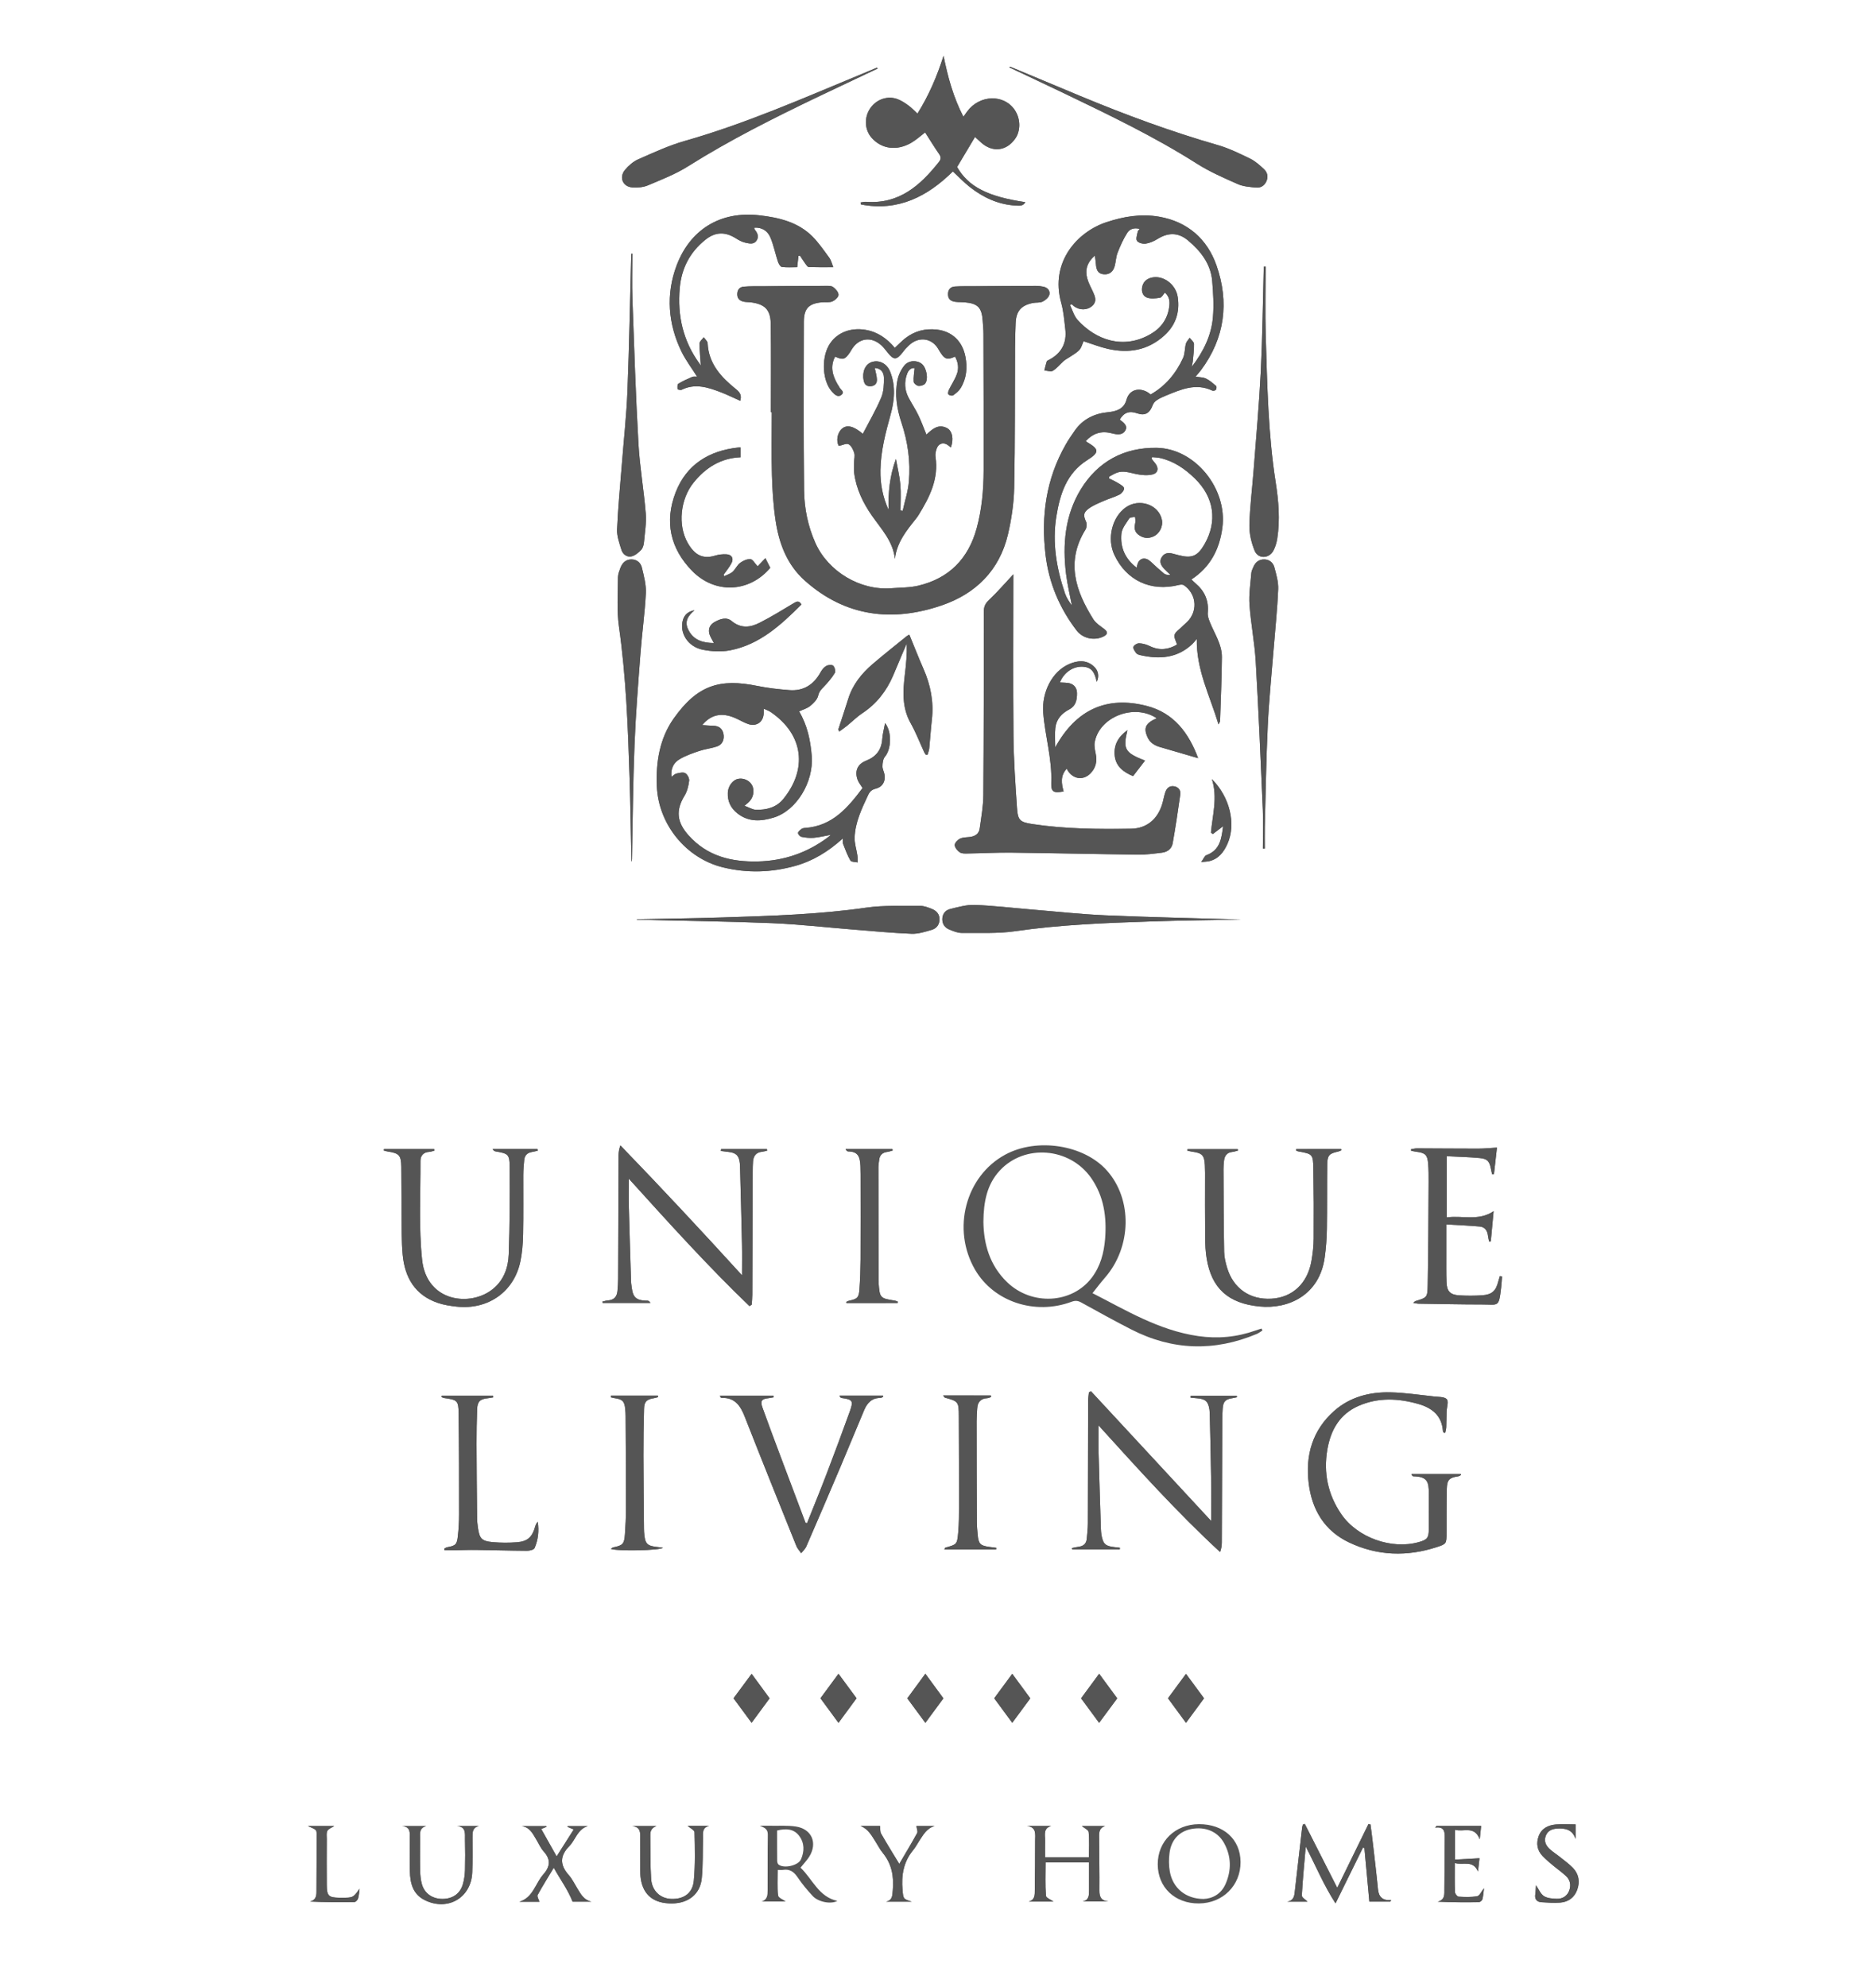 <?xml version="1.0" encoding="utf-8"?>
<!-- Generator: Adobe Illustrator 16.0.0, SVG Export Plug-In . SVG Version: 6.00 Build 0)  -->
<!DOCTYPE svg PUBLIC "-//W3C//DTD SVG 1.0//EN" "http://www.w3.org/TR/2001/REC-SVG-20010904/DTD/svg10.dtd">
<svg version="1.0" xmlns="http://www.w3.org/2000/svg" xmlns:xlink="http://www.w3.org/1999/xlink" x="0px" y="0px"
	 width="143.75px" height="152.25px" viewBox="5.75 201.875 143.75 152.25" enable-background="new 5.75 201.875 143.75 152.25"
	 xml:space="preserve">
<g id="Layer_1">
</g>
<g id="Layer_2">
	<rect x="-730.669" y="-3102.157" fill="none" width="1920" height="3487"/>
	<rect x="-730.669" y="-3102.157" fill="none" width="1920" height="3487"/>
	<rect x="-730.669" y="-3102.157" fill="none" width="1920" height="3487"/>
	<rect x="-730.669" y="-3102.157" fill="none" width="1920" height="3487"/>
	<rect x="-730.669" y="-3102.157" fill="none" width="1920" height="3487"/>
	<rect x="-730.669" y="-3102.157" fill="none" width="1920" height="3487"/>
	<rect x="-730.669" y="-3102.157" fill="none" width="1920" height="3487"/>
	<rect x="-730.669" y="-3102.157" fill="none" width="1920" height="3487"/>
	<rect x="-730.669" y="-3102.157" fill="none" width="1920" height="3487"/>
	<rect x="-730.669" y="-3102.157" fill="none" width="1920" height="3487"/>
	<rect x="-730.669" y="-3102.157" fill="none" width="1920" height="3487"/>
	<rect x="-730.669" y="-3102.157" fill="none" width="1920" height="3487"/>
	<rect x="-730.669" y="-3054.877" fill="none" width="1920" height="3487"/>
	<rect x="-730.669" y="-3054.877" fill="none" width="1920" height="3487"/>
	<rect x="-730.669" y="-3054.877" fill="none" width="1920" height="3487"/>
	<rect x="-730.669" y="-3054.877" fill="none" width="1920" height="3487"/>
	<rect x="-730.669" y="-3054.877" fill="none" width="1920" height="3487"/>
	<rect x="-730.669" y="-3054.877" fill="none" width="1920" height="3487"/>
	<rect x="-730.669" y="-3054.877" fill="none" width="1920" height="3487"/>
	<rect x="-730.669" y="-3054.877" fill="none" width="1920" height="3487"/>
	<rect x="-730.669" y="-3054.877" fill="none" width="1920" height="3487"/>
	<rect x="-730.669" y="-3054.877" fill="none" width="1920" height="3487"/>
	<rect x="-730.669" y="-3054.877" fill="none" width="1920" height="3487"/>
	<rect x="-730.669" y="-3054.877" fill="none" width="1920" height="3487"/>
	<rect x="-575.002" y="-3102.157" fill="none" width="1920" height="3487"/>
	<rect x="-575.002" y="-3102.157" fill="none" width="1920" height="3487"/>
	<rect x="-575.002" y="-3102.157" fill="none" width="1920" height="3487"/>
	<rect x="-575.002" y="-3102.157" fill="none" width="1920" height="3487"/>
	<rect x="-575.002" y="-3102.157" fill="none" width="1920" height="3487"/>
	<rect x="-575.002" y="-3102.157" fill="none" width="1920" height="3487"/>
	<rect x="-575.002" y="-3102.157" fill="none" width="1920" height="3487"/>
	<rect x="-575.002" y="-3102.157" fill="none" width="1920" height="3487"/>
	<rect x="-575.002" y="-3102.157" fill="none" width="1920" height="3487"/>
	<rect x="-575.002" y="-3102.157" fill="none" width="1920" height="3487"/>
	<rect x="-575.002" y="-3102.157" fill="none" width="1920" height="3487"/>
	<rect x="-575.002" y="-3102.157" fill="none" width="1920" height="3487"/>
	<rect x="-575.002" y="-3054.877" fill="none" width="1920" height="3487"/>
	<rect x="-575.002" y="-3054.877" fill="none" width="1920" height="3487"/>
	<rect x="-575.002" y="-3054.877" fill="none" width="1920" height="3487"/>
	<rect x="-575.002" y="-3054.877" fill="none" width="1920" height="3487"/>
	<rect x="-575.002" y="-3054.877" fill="none" width="1920" height="3487"/>
	<rect x="-575.002" y="-3054.877" fill="none" width="1920" height="3487"/>
	<rect x="-575.002" y="-3054.877" fill="none" width="1920" height="3487"/>
	<rect x="-575.002" y="-3054.877" fill="none" width="1920" height="3487"/>
	<rect x="-575.002" y="-3054.877" fill="none" width="1920" height="3487"/>
	<rect x="-575.002" y="-3054.877" fill="none" width="1920" height="3487"/>
	<rect x="-575.002" y="-3054.877" fill="none" width="1920" height="3487"/>
	<rect x="-575.002" y="-3054.877" fill="none" width="1920" height="3487"/>
	<g>
		<g>
			<path fill="#555555" d="M99.12,257.383c0.074-0.155,0.117-0.206,0.119-0.259c0.051-1.63,0.126-3.26,0.139-4.89
				c0.006-1-0.581-1.824-0.933-2.718c-0.086-0.216-0.169-0.464-0.149-0.688c0.085-0.918-0.229-1.653-0.926-2.243
				c-0.109-0.091-0.205-0.194-0.328-0.31c1.459-0.955,2.155-2.315,2.374-3.975c0.392-2.974-2.081-6.06-5.025-6.11
				c-2.513-0.043-4.529,1.054-5.834,3.195c-1.203,1.981-1.4,4.215-1.117,6.484c0.102,0.809,0.293,1.604,0.445,2.403
				c-0.216-0.291-0.416-0.598-0.531-0.934c-0.65-1.91-0.983-3.879-0.661-5.882c0.274-1.704,0.773-3.326,2.385-4.337
				c0.938-0.592,0.901-0.824-0.064-1.387c-0.021-0.014-0.034-0.04-0.059-0.069c0.528-0.565,1.142-0.79,1.918-0.604
				c0.365,0.091,0.846,0.214,1.091-0.176c0.248-0.395-0.142-0.643-0.413-0.858c0.331-0.561,0.747-0.688,1.347-0.478
				c0.608,0.21,0.963-0.032,1.179-0.635c0.054-0.147,0.185-0.294,0.32-0.379c0.211-0.142,0.448-0.248,0.686-0.345
				c1.15-0.467,2.297-0.989,3.566-0.384c0.066,0.032,0.225-0.005,0.272-0.066c0.051-0.064,0.063-0.243,0.016-0.286
				c-0.242-0.21-0.488-0.432-0.771-0.567c-0.227-0.109-0.507-0.102-0.809-0.152c0.096-0.109,0.157-0.179,0.214-0.245
				c0.066-0.083,0.136-0.163,0.2-0.246c1.84-2.462,2.182-5.215,1.194-8.031c-0.701-2.006-2.203-3.358-4.414-3.737
				c-1.379-0.237-2.7-0.01-4.01,0.422c-2.216,0.726-4.355,3.041-3.473,6.191c0.182,0.647,0.232,1.336,0.312,2.008
				c0.128,1.062-0.294,1.852-1.246,2.351c-0.066,0.034-0.163,0.071-0.179,0.131c-0.074,0.224-0.123,0.456-0.182,0.685
				c0.228,0.014,0.505,0.115,0.659,0.02c0.312-0.195,0.552-0.502,0.832-0.753c0.112-0.101,0.257-0.168,0.385-0.256
				c0.274-0.187,0.581-0.344,0.803-0.581c0.173-0.187,0.237-0.475,0.328-0.673c0.64,0.206,1.245,0.446,1.869,0.587
				c1.593,0.36,3.055,0.117,4.313-1.019c0.886-0.803,1.2-1.795,1.035-2.942c-0.134-0.946-1.035-1.643-1.889-1.521
				c-0.387,0.057-0.699,0.262-0.811,0.635c-0.109,0.35-0.029,0.766,0.32,0.907c0.298,0.117,0.685,0.072,1.019,0.019
				c0.139-0.019,0.242-0.242,0.376-0.39c0.368,0.323,0.384,0.707,0.328,1.102c-0.128,0.937-0.63,1.619-1.436,2.084
				c-2.086,1.203-4.203,0.438-5.591-1.102c-0.269-0.305-0.384-0.747-0.573-1.126c0.043-0.026,0.088-0.048,0.131-0.072
				c0.054,0.046,0.104,0.097,0.157,0.142c0.427,0.336,1.03,0.342,1.419-0.014c0.385-0.35,0.211-0.736,0.035-1.114
				c-0.152-0.328-0.331-0.651-0.424-0.998c-0.18-0.661,0.005-1.235,0.586-1.739c0.032,0.254,0.069,0.443,0.08,0.632
				c0.032,0.531,0.197,0.761,0.604,0.798c0.424,0.037,0.723-0.182,0.843-0.65c0.085-0.336,0.096-0.699,0.222-1.017
				c0.207-0.522,0.439-1.048,0.744-1.521c0.181-0.282,0.535-0.402,0.943-0.285c-0.069,0.093-0.141,0.146-0.151,0.213
				c-0.04,0.235-0.157,0.539-0.057,0.694c0.102,0.157,0.443,0.25,0.656,0.221c0.315-0.045,0.638-0.184,0.91-0.354
				c0.827-0.515,1.598-0.515,2.342,0.104c0.974,0.815,1.741,1.789,1.856,3.104c0.08,0.926,0.136,1.867,0.056,2.79
				c-0.12,1.379-0.706,2.601-1.624,3.801c0.043-0.222,0.069-0.317,0.08-0.413c0.037-0.451,0.106-0.901,0.093-1.35
				c-0.005-0.157-0.213-0.312-0.33-0.467c-0.099,0.151-0.245,0.288-0.291,0.456c-0.096,0.362-0.066,0.773-0.222,1.102
				c-0.541,1.174-1.339,2.139-2.48,2.784c-0.653-0.573-1.604-0.501-1.852,0.414c-0.184,0.688-0.765,0.883-1.4,0.944
				c-1.063,0.102-1.944,0.528-2.565,1.419c-0.24,0.347-0.483,0.696-0.69,1.062c-1.505,2.636-1.899,5.479-1.545,8.447
				c0.254,2.147,1.066,4.079,2.379,5.794c0.488,0.635,1.388,0.813,2.084,0.453c0.319-0.168,0.319-0.341,0.034-0.56
				c-0.296-0.228-0.64-0.443-0.832-0.744c-1.371-2.18-2.123-4.423-0.608-6.869c0.094-0.151,0.128-0.421,0.059-0.579
				c-0.224-0.498-0.242-0.72,0.197-1.042c0.345-0.251,0.761-0.414,1.155-0.587c0.397-0.177,0.824-0.288,1.211-0.488
				c0.16-0.083,0.347-0.315,0.339-0.473c-0.008-0.136-0.259-0.279-0.427-0.381c-0.229-0.145-0.48-0.254-0.723-0.379
				c0.005-0.046,0.011-0.094,0.016-0.142c0.179-0.094,0.354-0.202,0.542-0.28c0.512-0.21,0.997-0.021,1.502,0.083
				c0.41,0.085,0.872,0.134,1.27,0.034c0.45-0.111,0.493-0.527,0.176-0.888c-0.094-0.104-0.174-0.219-0.259-0.331
				c0.019-0.034,0.04-0.072,0.056-0.106c0.2,0.019,0.403,0.021,0.598,0.064c1.051,0.237,1.896,0.818,2.662,1.558
				c1.483,1.435,1.766,3.291,0.744,5.065c-0.525,0.909-0.974,1.093-1.987,0.824c-0.146-0.038-0.293-0.075-0.438-0.115
				c-0.36-0.102-0.672-0.04-0.864,0.302c-0.187,0.333-0.023,0.61,0.2,0.856c0.152,0.165,0.325,0.312,0.488,0.467
				c-0.2,0.021-0.373-0.006-0.493-0.099c-0.355-0.294-0.699-0.608-1.038-0.926c-0.376-0.347-0.818-0.28-0.981,0.16
				c-0.035,0.085-0.045,0.181-0.077,0.317c-0.907-0.684-1.268-1.577-1.171-2.604c0.037-0.411,0.365-0.803,0.605-1.177
				c0.059-0.093,0.285-0.08,0.435-0.114c0.011,0.133,0.059,0.277,0.029,0.402c-0.072,0.355-0.117,0.688,0.216,0.95
				c0.353,0.274,0.733,0.336,1.145,0.159c0.496-0.213,0.781-0.781,0.667-1.307c-0.245-1.152-1.745-1.653-2.767-0.928
				c-1.053,0.744-1.451,2.4-0.872,3.633c0.923,1.966,2.79,2.843,4.919,2.312c0.128-0.032,0.312-0.054,0.408,0.014
				c0.909,0.618,1.083,1.824,0.387,2.67c-0.182,0.219-0.419,0.389-0.619,0.595c-0.176,0.176-0.438,0.341-0.482,0.552
				c-0.048,0.214,0.117,0.475,0.194,0.733c-0.65,0.382-1.342,0.48-2.08,0.123c-0.251-0.123-0.542-0.208-0.819-0.219
				c-0.154-0.011-0.405,0.142-0.445,0.272c-0.04,0.13,0.109,0.341,0.216,0.482c0.067,0.085,0.208,0.128,0.323,0.154
				c1.456,0.328,2.824,0.237,3.975-0.855c0.125-0.12,0.227-0.259,0.341-0.39C97.41,253.189,98.456,255.188,99.12,257.383z
				 M64.819,233.461c0.024,0,0.049,0,0.072,0c0,1.604-0.034,3.207,0.011,4.807c0.032,1.161,0.106,2.326,0.277,3.474
				c0.259,1.766,0.875,3.408,2.249,4.63c3.102,2.761,6.689,3.193,10.493,1.889c2.588-0.886,4.412-2.675,5.061-5.417
				c0.274-1.169,0.456-2.382,0.482-3.577c0.075-3.582,0.048-7.165,0.066-10.744c0.003-0.635,0.021-1.268,0.048-1.902
				c0.04-0.906,0.416-1.344,1.311-1.528c0.25-0.051,0.538,0,0.754-0.106c0.217-0.104,0.462-0.317,0.518-0.53
				c0.075-0.294-0.133-0.547-0.464-0.614c-0.189-0.037-0.387-0.063-0.581-0.062c-1.556,0.003-3.107,0.017-4.663,0.027
				c-0.512,0.005-1.026-0.011-1.536,0.023c-0.347,0.024-0.533,0.254-0.522,0.616c0.008,0.385,0.261,0.521,0.589,0.561
				c0.225,0.026,0.451,0.014,0.678,0.032c1.017,0.088,1.32,0.399,1.39,1.419c0.021,0.33,0.059,0.661,0.059,0.992
				c0.008,3.491,0.024,6.983,0.014,10.475c-0.006,1.496-0.139,2.982-0.536,4.438c-0.641,2.331-2.113,3.83-4.468,4.391
				c-0.667,0.157-1.377,0.142-2.067,0.197c-2.388,0.189-4.844-1.277-5.823-3.47c-0.573-1.286-0.854-2.657-0.866-4.047
				c-0.046-4.305-0.029-8.61-0.017-12.915c0.006-1.032,0.4-1.403,1.43-1.483c0.256-0.021,0.539,0.032,0.758-0.066
				c0.202-0.088,0.472-0.334,0.467-0.507c-0.003-0.208-0.225-0.462-0.422-0.598c-0.151-0.106-0.408-0.086-0.616-0.086
				c-1.584,0.003-3.168,0.017-4.753,0.03c-0.499,0.002-0.995-0.011-1.488,0.034c-0.328,0.032-0.488,0.272-0.478,0.611
				c0.011,0.33,0.222,0.482,0.512,0.541c0.16,0.034,0.331,0.024,0.496,0.043c1.078,0.128,1.537,0.547,1.556,1.627
				C64.844,228.933,64.819,231.196,64.819,233.461z M70.328,266.126c0.011,0.203-0.011,0.336,0.032,0.44
				c0.168,0.424,0.325,0.861,0.555,1.254c0.069,0.114,0.362,0.099,0.555,0.141c-0.006-0.179,0.003-0.362-0.024-0.538
				c-0.066-0.456-0.224-0.912-0.21-1.363c0.039-1.174,0.544-2.214,1.032-3.257c0.122-0.262,0.277-0.419,0.575-0.491
				c0.516-0.122,0.766-0.541,0.686-1.064c-0.034-0.221-0.165-0.437-0.159-0.653c0.002-0.248,0.037-0.558,0.187-0.733
				c0.488-0.579,0.549-1.896,0.011-2.579c-0.077,0.44-0.189,0.829-0.216,1.227c-0.06,0.835-0.47,1.353-1.243,1.659
				c-0.667,0.265-0.883,0.803-0.641,1.47c0.075,0.203,0.227,0.379,0.376,0.622c-1.12,1.491-2.297,2.904-4.38,3.057
				c-0.106,0.005-0.224,0.023-0.304,0.083c-0.109,0.082-0.264,0.208-0.262,0.309c0.006,0.107,0.16,0.272,0.275,0.294
				c0.307,0.062,0.629,0.096,0.938,0.069c0.405-0.035,0.811-0.136,1.312-0.225c-0.131,0.107-0.187,0.155-0.245,0.198
				c-1.588,1.184-3.377,1.795-5.352,1.84c-2.035,0.046-3.886-0.395-5.321-2.006c-0.886-0.995-0.995-1.899-0.301-3.035
				c0.202-0.334,0.304-0.752,0.352-1.145c0.024-0.184-0.136-0.488-0.302-0.579c-0.168-0.096-0.45-0.019-0.672,0.032
				c-0.128,0.026-0.234,0.149-0.381,0.251c-0.075-0.632,0.165-1.089,0.635-1.36c0.461-0.27,0.979-0.451,1.488-0.622
				c0.442-0.148,0.917-0.197,1.357-0.344c0.419-0.139,0.601-0.544,0.499-0.995c-0.097-0.413-0.379-0.589-0.795-0.595
				c-0.259-0.003-0.518-0.032-0.83-0.051c0.691-0.829,1.521-0.984,2.545-0.533c0.331,0.146,0.646,0.339,0.987,0.456
				c0.65,0.219,1.182-0.187,1.182-0.872c0-0.08,0-0.16,0-0.307c0.221,0.104,0.397,0.16,0.539,0.259
				c2.544,1.736,2.813,4.401,0.952,6.674c-0.523,0.64-1.286,0.832-2.081,0.813c-0.271-0.008-0.539-0.182-0.886-0.307
				c0.16-0.131,0.217-0.177,0.272-0.225c0.4-0.336,0.533-0.909,0.312-1.344c-0.185-0.366-0.659-0.582-1.078-0.491
				c-0.413,0.088-0.758,0.558-0.781,1.054c-0.032,0.67,0.234,1.203,0.76,1.608c0.859,0.664,1.814,0.592,2.764,0.299
				c1.742-0.536,3.064-2.727,2.907-4.716c-0.096-1.203-0.341-2.358-0.968-3.417c0.312-0.146,0.635-0.234,0.866-0.43
				c0.254-0.208,0.534-0.49,0.598-0.789c0.075-0.317,0.245-0.476,0.44-0.681c0.31-0.322,0.603-0.669,0.832-1.046
				c0.074-0.125-0.003-0.439-0.123-0.552c-0.093-0.091-0.389-0.069-0.53,0.014c-0.185,0.104-0.336,0.301-0.442,0.493
				c-0.526,0.952-1.312,1.451-2.406,1.36c-0.812-0.066-1.622-0.154-2.42-0.317c-2.872-0.587-4.596-0.091-6.428,2.499
				c-1.064,1.508-1.371,3.329-1.289,5.186c0.126,2.918,2.235,5.527,5.082,6.218c1.838,0.448,3.686,0.395,5.511-0.112
				C68.036,267.852,69.213,267.135,70.328,266.126z M83.396,245.884c-0.573,0.61-1.189,1.333-1.875,1.979
				c-0.285,0.272-0.385,0.518-0.385,0.889c0,4.684,0,9.368-0.037,14.052c-0.005,0.851-0.162,1.707-0.279,2.556
				c-0.054,0.413-0.355,0.605-0.758,0.653c-0.256,0.029-0.533,0.021-0.752,0.128c-0.182,0.088-0.411,0.328-0.403,0.493
				c0.008,0.197,0.211,0.435,0.392,0.558c0.16,0.102,0.408,0.091,0.617,0.085c1.102-0.016,2.203-0.079,3.305-0.066
				c3.246,0.037,6.495,0.115,9.741,0.152c0.616,0.011,1.232-0.077,1.846-0.152c0.411-0.051,0.726-0.31,0.798-0.707
				c0.221-1.242,0.408-2.496,0.584-3.747c0.045-0.317-0.131-0.565-0.462-0.627c-0.357-0.066-0.579,0.139-0.686,0.456
				c-0.096,0.285-0.142,0.584-0.227,0.872c-0.352,1.189-1.197,1.904-2.397,1.923c-2.523,0.038-5.047,0.021-7.549-0.357
				c-0.961-0.146-1.131-0.279-1.192-1.259c-0.123-1.821-0.251-3.646-0.27-5.471C83.366,254.109,83.396,249.925,83.396,245.884z
				 M75.831,230.082c-0.032,0.379-0.097,0.715-0.069,1.045c0.011,0.12,0.224,0.299,0.362,0.32c0.163,0.019,0.408-0.051,0.51-0.173
				c0.277-0.336,0.114-1.206-0.237-1.505c-0.365-0.312-1.017-0.301-1.35,0.115c-0.254,0.317-0.448,0.726-0.528,1.12
				c-0.219,1.104-0.048,2.198,0.307,3.257c0.49,1.464,0.701,2.974,0.57,4.505c-0.063,0.761-0.312,1.502-0.477,2.254
				c-0.054-0.013-0.112-0.021-0.166-0.032c0-0.661,0.046-1.33-0.013-1.989c-0.06-0.656-0.222-1.302-0.337-1.953
				c-0.477,1.289-0.607,2.591-0.557,3.919c-0.448-0.979-0.648-1.99-0.63-3.062c0.024-1.451,0.382-2.83,0.766-4.217
				c0.31-1.097,0.421-2.235-0.026-3.337c-0.257-0.638-0.862-0.92-1.42-0.726c-0.49,0.168-0.741,0.771-0.605,1.405
				c0.064,0.297,0.2,0.456,0.521,0.443c0.35-0.014,0.507-0.219,0.493-0.523c-0.013-0.288-0.104-0.57-0.165-0.874
				c0.482,0.013,0.696,0.357,0.704,0.733c0.008,0.512-0.014,1.072-0.208,1.533c-0.408,0.961-0.938,1.867-1.411,2.779
				c-0.683-0.584-1.208-0.728-1.595-0.395c-0.376,0.328-0.459,0.977-0.243,1.32c0.285-0.056,0.587-0.219,0.75-0.128
				c0.208,0.115,0.354,0.419,0.43,0.67c0.066,0.219-0.009,0.478-0.012,0.72c-0.002,0.27-0.023,0.544,0.009,0.811
				c0.154,1.212,0.675,2.289,1.36,3.271c0.717,1.03,1.613,1.95,1.763,3.313c0.139-1.254,0.872-2.155,1.601-3.065
				c0.074-0.093,0.146-0.191,0.208-0.293c0.843-1.368,1.558-2.769,1.299-4.463c-0.034-0.211,0.024-0.456,0.102-0.661
				c0.152-0.396,0.55-0.478,0.878-0.214c0.063,0.048,0.125,0.102,0.197,0.157c0.232-0.632,0.12-1.277-0.312-1.493
				c-0.675-0.334-1.134,0.111-1.562,0.509c-0.206-0.496-0.385-1.008-0.619-1.49c-0.222-0.462-0.512-0.892-0.75-1.345
				c-0.301-0.576-0.338-1.187-0.119-1.798C75.348,230.263,75.529,230.047,75.831,230.082z M63.18,301.96
				c0.059-0.037,0.114-0.075,0.171-0.112c0.016-0.256,0.039-0.51,0.042-0.763c0.011-3.145,0.021-6.287,0.032-9.43
				c0-0.256,0.005-0.515,0.023-0.771c0.032-0.427,0.235-0.707,0.691-0.752c0.133-0.014,0.264-0.057,0.395-0.086
				c-0.005-0.04-0.011-0.079-0.019-0.119c-1.171,0-2.342,0-3.513,0c-0.006,0.05-0.014,0.096-0.019,0.144
				c0.197,0.026,0.392,0.054,0.589,0.075c0.576,0.061,0.801,0.277,0.864,0.851c0.014,0.104,0.017,0.211,0.019,0.317
				c0.051,1.96,0.109,3.924,0.149,5.887c0.017,0.763,0.003,1.525,0.003,2.4c-3.1-3.403-6.172-6.7-9.319-9.954
				c-0.102,0.274-0.139,0.507-0.142,0.741c-0.011,3.158-0.019,6.313-0.035,9.475c0,0.314-0.019,0.632-0.051,0.947
				c-0.039,0.438-0.274,0.686-0.728,0.715c-0.145,0.008-0.286,0.059-0.43,0.093c0.008,0.032,0.016,0.067,0.026,0.099
				c1.217,0,2.438,0,3.657,0c-0.063-0.122-0.144-0.173-0.222-0.173c-1.112,0.005-1.142-0.462-1.251-1.328
				c-0.019-0.149-0.013-0.305-0.019-0.454c-0.053-1.811-0.114-3.622-0.16-5.434c-0.019-0.683-0.002-1.365-0.002-2.134
				C56.985,295.566,59.965,298.874,63.18,301.96z M98.554,318.423c-3.072-3.318-6.137-6.628-9.207-9.938
				c-0.051,0.029-0.107,0.056-0.16,0.085c-0.021,0.219-0.059,0.436-0.059,0.654c-0.011,3.128-0.011,6.257-0.021,9.384
				c-0.003,0.392-0.045,0.784-0.083,1.173c-0.032,0.368-0.237,0.568-0.605,0.616c-0.181,0.021-0.354,0.069-0.533,0.104
				c0.005,0.032,0.014,0.063,0.019,0.096c1.217,0,2.433,0,3.649,0c0.002-0.04,0.005-0.08,0.008-0.12
				c-0.128-0.013-0.254-0.031-0.382-0.045c-0.736-0.077-0.904-0.229-1.035-0.955c-0.023-0.149-0.034-0.299-0.039-0.451
				c-0.062-1.946-0.126-3.894-0.177-5.839c-0.019-0.672-0.003-1.347-0.003-2.088c3.036,3.345,6.016,6.665,9.314,9.704
				c0.102-0.28,0.131-0.513,0.131-0.747c0.014-3.113,0.021-6.226,0.035-9.339c0-0.302,0.011-0.603,0.032-0.904
				c0.04-0.539,0.208-0.718,0.735-0.798c0.123-0.019,0.24-0.05,0.36-0.074c-0.005-0.037-0.011-0.077-0.016-0.114
				c-1.177,0-2.353,0-3.529,0c-0.003,0.05-0.005,0.099-0.008,0.148c0.168,0.014,0.336,0.03,0.501,0.046
				c0.641,0.051,0.854,0.248,0.945,0.88c0.021,0.149,0.021,0.299,0.026,0.451c0.034,1.568,0.077,3.14,0.099,4.711
				C98.567,316.172,98.554,317.284,98.554,318.423z M87.49,260.778c0.387,0.797,1.237,0.957,1.819,0.359
				c0.41-0.421,0.522-0.928,0.399-1.507c-0.056-0.274-0.122-0.57-0.083-0.84c0.318-1.977,3.03-3.038,4.757-1.875
				c-0.849,0.373-1.022,0.73-0.715,1.43c0.187,0.424,0.525,0.646,0.949,0.771c0.971,0.285,1.944,0.565,2.939,0.856
				c-0.71-1.913-1.852-3.465-3.932-4.001c-3.086-0.795-5.429,0.288-7.018,3.177c0-0.579-0.04-1.046,0.011-1.496
				c0.074-0.667,0.482-1.112,1.072-1.42c0.49-0.258,0.592-0.725,0.586-1.237c-0.002-0.36-0.184-0.627-0.498-0.739
				c-0.254-0.085-0.547-0.061-0.812-0.085c0.296-0.76,1.024-1.265,1.785-1.206c0.603,0.051,0.869,0.348,1.037,1.161
				c0.208-0.433,0.123-0.894-0.248-1.209c-0.581-0.504-1.229-0.429-1.87-0.154c-1.288,0.56-2.102,2.134-1.981,3.724
				c0.136,1.784,0.683,3.516,0.616,5.332c-0.029,0.763,0.174,0.843,0.947,0.704C87.082,261.917,86.985,261.319,87.49,260.778z
				 M116.372,311.653c0.04,0.005,0.08,0.008,0.12,0.016c0.029-0.146,0.075-0.293,0.08-0.439c0.017-0.39,0.011-0.785,0.024-1.177
				c0.011-0.331,0.173-0.779,0.016-0.955c-0.173-0.2-0.629-0.176-0.963-0.213c-1.125-0.118-2.248-0.294-3.377-0.317
				c-1.573-0.032-3.072,0.347-4.286,1.421c-1.675,1.483-2.225,3.415-1.953,5.575c0.251,2.006,1.209,3.614,3.089,4.505
				c2.185,1.038,4.455,1.102,6.746,0.35c0.721-0.234,0.721-0.28,0.723-1.045c0.006-1.134-0.005-2.268,0.021-3.401
				c0.019-0.71,0.192-0.867,0.87-0.969c0.077-0.013,0.146-0.063,0.219-0.099c-0.006-0.023-0.011-0.048-0.017-0.074
				c-1.262,0-2.521,0-3.779,0c0.04,0.128,0.091,0.168,0.144,0.171c1.062,0.021,1.19,0.397,1.185,1.336
				c-0.008,0.904-0.003,1.812-0.003,2.718c0,0.654-0.114,0.806-0.749,0.984c-2.1,0.598-4.716-0.333-5.951-2.131
				c-1.032-1.505-1.379-3.172-1.072-4.961c0.259-1.491,0.941-2.711,2.398-3.346c1.496-0.653,3.027-0.581,4.563-0.146
				c1.057,0.299,1.812,0.886,1.896,2.081C116.319,311.576,116.354,311.613,116.372,311.653z M62.473,232.589
				c0.117-0.408-0.008-0.632-0.312-0.88c-1.136-0.915-2.112-1.944-2.187-3.534c-0.009-0.155-0.195-0.305-0.297-0.456
				c-0.111,0.154-0.317,0.307-0.319,0.461c-0.009,0.565,0.056,1.131,0.093,1.716c-0.021-0.038-0.053-0.089-0.088-0.139
				c-1.272-1.739-1.718-3.692-1.525-5.818c0.136-1.512,0.781-2.742,1.96-3.688c0.761-0.613,1.513-0.635,2.34-0.112
				c0.224,0.142,0.475,0.28,0.73,0.334c0.294,0.061,0.648,0.168,0.864-0.179c0.208-0.334,0.024-0.604-0.174-0.864
				c-0.013-0.02-0.002-0.057-0.002-0.109c0.592-0.035,1.019,0.256,1.227,0.752c0.251,0.595,0.374,1.234,0.576,1.849
				c0.054,0.157,0.179,0.392,0.299,0.408c0.382,0.053,0.773,0.021,1.179,0.021c0.038-0.322,0.064-0.592,0.097-0.861
				c0.037-0.008,0.077-0.019,0.114-0.026c0.146,0.222,0.288,0.445,0.443,0.659c0.063,0.088,0.154,0.218,0.237,0.218
				c0.595,0.02,1.192,0.011,1.872,0.011c-0.117-0.296-0.163-0.53-0.29-0.704c-0.408-0.558-0.804-1.136-1.283-1.627
				c-1.112-1.128-2.588-1.473-4.076-1.646c-3.041-0.354-5.338,1.134-6.359,3.857c-0.821,2.187-0.661,4.462,0.387,6.602
				c0.326,0.664,0.785,1.267,1.185,1.901c-0.112,0.006-0.261-0.026-0.373,0.024c-0.365,0.154-0.729,0.32-1.067,0.525
				c-0.077,0.051-0.066,0.274-0.053,0.416c0,0.024,0.231,0.083,0.314,0.043c1.029-0.507,2.006-0.189,2.977,0.181
				C61.464,232.114,61.947,232.357,62.473,232.589z M35.172,289.928c-0.005,0.037-0.011,0.074-0.014,0.109
				c0.104,0.029,0.208,0.063,0.315,0.079c0.858,0.126,1.016,0.291,1.026,1.169c0.014,1.163,0.006,2.326,0.019,3.491
				c0.017,1.086-0.013,2.18,0.088,3.26c0.163,1.733,0.947,3.084,2.689,3.676c0.464,0.16,0.968,0.234,1.461,0.288
				c2.393,0.253,4.369-1.131,4.863-3.441c0.146-0.688,0.2-1.405,0.213-2.112c0.032-1.51,0.006-3.024,0.014-4.534
				c0.003-0.393,0.032-0.784,0.074-1.174c0.038-0.342,0.248-0.533,0.593-0.59c0.146-0.021,0.293-0.066,0.44-0.099
				c-0.009-0.043-0.017-0.085-0.021-0.128c-1.145,0-2.286,0-3.434,0c0.072,0.131,0.155,0.174,0.246,0.187
				c0.941,0.16,1.054,0.214,1.059,1.182c0.016,2.235,0.008,4.471-0.072,6.706c-0.037,1.006-0.37,1.966-1.205,2.646
				c-1.697,1.39-5.09,1.037-5.434-2.246c-0.262-2.497-0.112-5.036-0.125-7.557c-0.003-0.405,0.227-0.675,0.674-0.699
				c0.134-0.008,0.265-0.064,0.393-0.096c-0.008-0.04-0.014-0.077-0.019-0.117C37.735,289.928,36.455,289.928,35.172,289.928z
				 M105.079,289.925c-0.006,0.034-0.009,0.072-0.014,0.109c0.051,0.021,0.099,0.056,0.149,0.066
				c1.126,0.205,1.149,0.205,1.171,1.353c0.029,1.781,0.037,3.563,0.023,5.346c-0.002,0.573-0.071,1.146-0.17,1.709
				c-0.302,1.718-1.459,2.793-3.065,2.884c-1.656,0.094-2.929-0.789-3.403-2.393c-0.114-0.387-0.213-0.798-0.219-1.197
				c-0.037-2.115-0.043-4.229-0.053-6.344c-0.003-0.21,0.021-0.421,0.042-0.632c0.043-0.39,0.229-0.643,0.648-0.683
				c0.144-0.014,0.282-0.072,0.424-0.106c-0.008-0.035-0.016-0.069-0.023-0.104c-1.28,0-2.562,0-3.842,0
				c-0.005,0.037-0.008,0.077-0.011,0.114c0.123,0.027,0.246,0.062,0.371,0.08c0.763,0.102,0.929,0.277,0.966,1.035
				c0.008,0.195,0.016,0.393,0.016,0.587c0,1.648-0.011,3.294,0.006,4.942c0.003,0.542,0.029,1.092,0.117,1.625
				c0.376,2.275,1.646,3.433,4.038,3.67c2.241,0.227,4.602-0.88,5.004-3.742c0.102-0.733,0.158-1.473,0.168-2.211
				c0.027-1.644,0.006-3.292,0.027-4.94c0.011-0.69,0.157-0.829,0.816-0.971c0.093-0.019,0.176-0.066,0.264-0.102
				c-0.006-0.032-0.011-0.063-0.014-0.096C107.37,289.925,106.223,289.925,105.079,289.925z M80.462,212.37
				c0.151,0.139,0.304,0.283,0.461,0.422c0.867,0.787,1.944,0.667,2.617-0.288c0.426-0.601,0.418-1.513-0.02-2.177
				c-0.818-1.254-2.699-1.208-3.659,0.091c-0.094,0.125-0.179,0.251-0.288,0.405c-0.779-1.504-1.195-3.049-1.523-4.673
				c-0.498,1.581-1.142,3.067-1.998,4.43c-0.237-0.216-0.442-0.439-0.683-0.615c-0.253-0.185-0.522-0.366-0.813-0.48
				c-0.763-0.307-1.633-0.014-2.115,0.678c-0.485,0.698-0.448,1.648,0.096,2.267c0.761,0.867,1.935,1.03,3.047,0.382
				c0.384-0.225,0.717-0.533,1.054-0.79c0.352,0.547,0.696,1.112,1.074,1.657c0.155,0.224,0.149,0.395-0.011,0.6
				c-1.427,1.806-3.049,3.246-5.569,3.062c-0.146-0.011-0.296,0.032-0.442,0.051c0.011,0.051,0.023,0.099,0.034,0.151
				c2.839,0.55,5.093-0.605,7.04-2.531c0.456,0.425,0.854,0.843,1.301,1.195c1.03,0.809,2.183,1.345,3.511,1.419
				c0.264,0.014,0.561,0.069,0.741-0.259c-2.896-0.427-4.369-1.192-5.228-2.694C79.544,213.904,80,213.142,80.462,212.37z
				 M67.591,318.588c-0.039-0.002-0.077-0.008-0.114-0.016c-0.648-1.718-1.296-3.438-1.942-5.158
				c-0.458-1.23-0.925-2.457-1.365-3.692c-0.179-0.504-0.059-0.653,0.47-0.709c0.133-0.017,0.267-0.046,0.399-0.069
				c-0.005-0.043-0.01-0.083-0.016-0.123c-1.365,0-2.736,0-4.107,0c0.031,0.12,0.082,0.174,0.128,0.171
				c1.014-0.035,1.442,0.598,1.773,1.443c1.299,3.312,2.63,6.614,3.959,9.917c0.079,0.194,0.242,0.36,0.365,0.541
				c0.131-0.168,0.307-0.317,0.39-0.507c0.883-2.032,1.755-4.07,2.622-6.113c0.613-1.443,1.202-2.896,1.813-4.34
				c0.232-0.55,0.592-0.949,1.256-0.937c0.069,0.003,0.139-0.066,0.209-0.101c-0.006-0.027-0.014-0.051-0.02-0.078
				c-1.112,0-2.225,0-3.337,0c0.046,0.126,0.104,0.174,0.168,0.182c0.841,0.115,0.918,0.214,0.627,1.027
				c-0.578,1.603-1.173,3.2-1.781,4.793C68.604,316.084,68.093,317.335,67.591,318.588z M114.038,301.712
				c0.203,0.032,0.312,0.063,0.422,0.063c1.616,0.021,3.232,0.06,4.847,0.06c1.265-0.003,1.291,0.267,1.47-1.3
				c0.032-0.279,0.048-0.565,0.069-0.846c-0.056-0.008-0.112-0.016-0.168-0.026c-0.04,0.131-0.083,0.262-0.117,0.393
				c-0.182,0.738-0.48,1.024-1.251,1.077c-0.585,0.04-1.177,0.04-1.761,0.003c-0.69-0.048-0.934-0.317-0.958-1.011
				c-0.026-0.71-0.013-1.422-0.016-2.132c0-0.736,0-1.472,0-2.291c0.894,0.051,1.731,0.085,2.568,0.16
				c0.4,0.034,0.582,0.333,0.627,0.72c0.019,0.145,0.054,0.286,0.083,0.427c0.042-0.002,0.088-0.005,0.131-0.011
				c0.071-0.757,0.141-1.518,0.216-2.31c-1.152,0.781-2.396,0.307-3.593,0.475c0-1.59,0-3.104,0-4.689
				c0.875,0.046,1.715,0.062,2.553,0.142c0.573,0.057,0.73,0.267,0.835,0.841c0.023,0.133,0.059,0.261,0.09,0.395
				c0.046-0.006,0.094-0.008,0.142-0.011c0.077-0.672,0.152-1.345,0.229-2.027c-0.501,0.029-0.977,0.08-1.453,0.08
				c-1.556,0-3.11-0.016-4.668-0.021c-0.152,0-0.31,0.043-0.462,0.064c0.003,0.042,0.005,0.082,0.008,0.122
				c0.142,0.027,0.283,0.059,0.425,0.078c0.643,0.08,0.821,0.237,0.874,0.874c0.043,0.48,0.043,0.966,0.04,1.449
				c-0.016,2.643-0.021,5.286-0.071,7.93c-0.017,0.92-0.067,0.918-0.947,1.189C114.175,301.587,114.155,301.616,114.038,301.712z
				 M76.692,259.706c0.043,0.002,0.088,0.002,0.131,0.005c0.045-0.162,0.114-0.322,0.131-0.488c0.074-0.738,0.119-1.475,0.202-2.211
				c0.152-1.355-0.096-2.636-0.643-3.878c-0.376-0.859-0.72-1.737-1.086-2.628c-0.029,0.017-0.139,0.066-0.227,0.139
				c-0.867,0.702-1.741,1.396-2.59,2.121s-1.528,1.579-1.867,2.672c-0.237,0.774-0.502,1.54-0.75,2.311
				c-0.011,0.029,0.021,0.074,0.062,0.184c0.214-0.157,0.408-0.29,0.593-0.438c0.397-0.322,0.763-0.693,1.189-0.974
				c1.08-0.717,1.835-1.688,2.345-2.867c0.237-0.552,0.467-1.109,0.701-1.664c0.112-0.267,0.232-0.533,0.347-0.801
				c0.024,0.809-0.048,1.585-0.142,2.358c-0.154,1.283-0.234,2.545,0.443,3.745c0.402,0.715,0.698,1.493,1.045,2.24
				C76.606,259.597,76.655,259.649,76.692,259.706z M39.6,308.823c-0.005,0.034-0.011,0.072-0.016,0.106
				c0.063,0.024,0.125,0.062,0.191,0.072c1.02,0.142,1.104,0.187,1.118,1.2c0.034,2.582,0.032,5.167,0.032,7.749
				c0,0.544-0.032,1.088-0.091,1.627c-0.069,0.658-0.177,0.744-0.827,0.861c-0.075,0.014-0.142,0.066-0.211,0.102
				c0.006,0.043,0.011,0.085,0.017,0.128c0.248,0,0.493,0.003,0.738,0c0.561-0.011,1.118-0.035,1.676-0.026
				c1.299,0.016,2.598,0.059,3.896,0.066c0.203,0.003,0.531-0.075,0.59-0.211c0.271-0.632,0.352-1.31,0.24-2.009
				c-0.109,0.115-0.16,0.24-0.198,0.371c-0.221,0.79-0.578,1.134-1.392,1.195c-0.616,0.048-1.24,0.045-1.856-0.008
				c-0.849-0.075-1.02-0.272-1.137-1.115c-0.032-0.24-0.062-0.48-0.063-0.721c-0.02-1.904-0.038-3.809-0.043-5.711
				c-0.003-0.874,0.016-1.752,0.045-2.627c0.021-0.608,0.227-0.795,0.827-0.856c0.139-0.013,0.274-0.045,0.408-0.066
				c-0.006-0.046-0.008-0.085-0.014-0.128C42.222,308.823,40.909,308.823,39.6,308.823z M83.145,206.982
				c-0.016,0.019-0.034,0.037-0.051,0.059c1.4,0.664,2.807,1.317,4.204,1.99c3.454,1.661,6.906,3.317,10.152,5.377
				c0.984,0.627,2.075,1.102,3.147,1.576c0.427,0.187,0.934,0.222,1.405,0.267c0.355,0.032,0.643-0.151,0.793-0.496
				c0.148-0.347,0.063-0.68-0.189-0.914c-0.328-0.308-0.678-0.622-1.075-0.814c-0.812-0.395-1.636-0.797-2.499-1.043
				c-3.586-1.032-7.072-2.325-10.513-3.755C86.725,208.481,84.938,207.729,83.145,206.982z M100.861,272.339
				c-3.254-0.097-6.815-0.171-10.37-0.323c-1.929-0.083-3.85-0.296-5.775-0.453c-1.427-0.12-2.852-0.291-4.281-0.345
				c-0.632-0.021-1.277,0.166-1.901,0.32c-0.35,0.091-0.579,0.379-0.579,0.779c0.003,0.397,0.216,0.661,0.565,0.798
				c0.293,0.114,0.605,0.25,0.907,0.25c1.368-0.011,2.758,0.062,4.104-0.133c3.431-0.499,6.88-0.63,10.334-0.747
				C96.292,272.405,98.723,272.381,100.861,272.339z M54.204,221.309c-0.024-0.003-0.046-0.003-0.07-0.003
				c-0.005,0.043-0.016,0.089-0.019,0.134c-0.093,3.451-0.149,6.908-0.285,10.363c-0.077,1.923-0.291,3.846-0.44,5.771
				c-0.128,1.622-0.29,3.244-0.357,4.868c-0.023,0.521,0.179,1.059,0.337,1.574c0.106,0.341,0.424,0.573,0.773,0.493
				c0.274-0.066,0.536-0.288,0.738-0.502c0.134-0.139,0.195-0.384,0.214-0.586c0.066-0.734,0.194-1.479,0.136-2.204
				c-0.144-1.789-0.459-3.566-0.56-5.355c-0.209-3.689-0.328-7.384-0.462-11.078C54.166,223.627,54.204,222.467,54.204,221.309z
				 M73.003,207.126c-0.019-0.023-0.039-0.045-0.056-0.069c-0.4,0.171-0.8,0.339-1.203,0.505c-4.454,1.843-8.869,3.79-13.526,5.115
				c-1.225,0.35-2.395,0.894-3.566,1.409c-0.384,0.168-0.738,0.482-1.011,0.808c-0.478,0.573-0.168,1.297,0.571,1.345
				c0.395,0.029,0.835-0.011,1.192-0.163c1.04-0.44,2.109-0.854,3.057-1.451c3.2-2.014,6.567-3.702,9.968-5.332
				C69.952,208.564,71.478,207.85,73.003,207.126z M102.729,222.307c-0.045,0.002-0.093,0.005-0.142,0.008
				c-0.071,2.686-0.101,5.375-0.231,8.056c-0.126,2.515-0.354,5.027-0.547,7.54c-0.106,1.398-0.288,2.796-0.323,4.196
				c-0.016,0.656,0.152,1.354,0.4,1.966c0.264,0.648,1.102,0.624,1.438,0c0.155-0.285,0.246-0.619,0.299-0.941
				c0.222-1.436,0.099-2.873-0.122-4.289c-0.585-3.742-0.648-7.517-0.764-11.289C102.687,225.806,102.729,224.057,102.729,222.307z
				 M54.129,267.871c0.008,0,0.019,0,0.026,0c0.006-0.054,0.017-0.107,0.017-0.16c0.062-2.913,0.08-5.826,0.197-8.738
				c0.091-2.351,0.28-4.697,0.459-7.045c0.114-1.534,0.333-3.06,0.41-4.594c0.032-0.643-0.146-1.31-0.299-1.949
				c-0.091-0.39-0.395-0.653-0.826-0.643c-0.43,0.008-0.688,0.282-0.83,0.664c-0.08,0.227-0.182,0.464-0.182,0.696
				c0,1.264-0.104,2.547,0.075,3.787c0.547,3.836,0.693,7.695,0.813,11.558C54.057,263.587,54.084,265.729,54.129,267.871z
				 M54.556,272.317c0.003,0.016,0.003,0.029,0.003,0.043c0.12,0,0.24-0.003,0.36,0c3.334,0.079,6.671,0.119,10.002,0.256
				c2.078,0.088,4.148,0.325,6.224,0.49c1.488,0.117,2.974,0.265,4.462,0.323c0.51,0.019,1.038-0.157,1.542-0.302
				c0.376-0.109,0.598-0.419,0.592-0.824c-0.002-0.39-0.248-0.648-0.592-0.781c-0.277-0.109-0.579-0.232-0.869-0.229
				c-1.385,0.016-2.788-0.064-4.148,0.134c-3.641,0.525-7.303,0.629-10.968,0.749C58.96,272.248,56.759,272.271,54.556,272.317z
				 M102.518,266.895c0.051,0.003,0.099,0.003,0.149,0.003c0-0.558-0.013-1.112,0-1.668c0.067-2.579,0.104-5.161,0.227-7.74
				c0.091-1.958,0.294-3.91,0.448-5.865c0.12-1.531,0.286-3.062,0.35-4.597c0.024-0.557-0.146-1.131-0.293-1.68
				c-0.091-0.35-0.376-0.598-0.766-0.605c-0.405-0.011-0.683,0.21-0.841,0.576c-0.061,0.151-0.148,0.309-0.159,0.469
				c-0.064,0.809-0.195,1.625-0.14,2.428c0.104,1.459,0.393,2.904,0.479,4.363c0.219,3.78,0.378,7.565,0.541,11.348
				C102.556,264.912,102.518,265.905,102.518,266.895z M61.245,246.03c-0.019-0.037-0.031-0.075-0.051-0.112
				c0.211-0.304,0.459-0.587,0.619-0.912c0.174-0.357-0.008-0.638-0.405-0.656c-0.282-0.014-0.579,0.016-0.849,0.099
				c-0.981,0.304-1.603-0.066-2.12-0.984c-0.769-1.357-0.555-3.355,0.459-4.609c0.923-1.144,2.075-1.875,3.596-1.941
				c0-0.272,0-0.504,0-0.75c-0.069,0-0.115-0.002-0.16,0.003c-2.257,0.237-3.988,1.307-4.814,3.443
				c-0.856,2.217-0.43,4.281,1.267,6.013c1.742,1.782,4.372,1.675,5.985-0.237c-0.122-0.237-0.242-0.48-0.373-0.739
				c-0.222,0.235-0.438,0.459-0.595,0.624c-0.225-0.234-0.379-0.538-0.553-0.549c-0.258-0.017-0.567,0.122-0.786,0.285
				c-0.235,0.176-0.36,0.488-0.582,0.688C61.707,245.849,61.459,245.921,61.245,246.03z M74.534,301.723
				c0.006-0.037,0.008-0.072,0.011-0.106c-0.069-0.024-0.136-0.06-0.208-0.072c-1.155-0.182-1.176-0.203-1.262-1.368
				c-0.005-0.075-0.005-0.152-0.005-0.228c-0.006-2.872-0.011-5.742-0.011-8.612c0-0.197,0.034-0.393,0.059-0.584
				c0.043-0.371,0.253-0.561,0.619-0.608c0.144-0.017,0.279-0.072,0.418-0.109c-0.008-0.037-0.019-0.075-0.029-0.109
				c-1.192,0-2.387,0-3.582,0c0.059,0.12,0.131,0.182,0.205,0.182c0.734,0.013,0.899,0.373,0.932,1.117
				c0.008,0.211,0.013,0.422,0.013,0.635c0.003,2.177,0.009,4.354-0.002,6.53c-0.006,0.752-0.032,1.507-0.086,2.262
				c-0.045,0.661-0.151,0.752-0.784,0.894c-0.08,0.016-0.152,0.062-0.227,0.093c0.003,0.029,0.008,0.057,0.011,0.086
				C71.915,301.723,73.225,301.723,74.534,301.723z M78.016,308.807c0.099,0.123,0.112,0.16,0.136,0.166
				c1.032,0.277,1.067,0.325,1.069,1.408c0.006,2.283,0.019,4.563,0.017,6.847c-0.003,0.694-0.003,1.393-0.064,2.084
				c-0.082,0.917-0.109,0.915-0.986,1.157c-0.02,0.006-0.029,0.046-0.078,0.134c1.35,0,2.66,0,3.97,0
				c0.005-0.038,0.008-0.08,0.011-0.12c-0.185-0.024-0.368-0.051-0.553-0.075c-0.672-0.091-0.808-0.231-0.872-0.923
				c-0.029-0.328-0.063-0.661-0.063-0.992c-0.012-2.568-0.014-5.138-0.017-7.709c0-0.33,0.021-0.664,0.046-0.994
				c0.029-0.478,0.269-0.75,0.768-0.776c0.099-0.006,0.195-0.057,0.294-0.088c-0.006-0.04-0.014-0.078-0.019-0.118
				C80.478,308.807,79.282,308.807,78.016,308.807z M52.565,308.817c-0.002,0.043-0.002,0.086-0.002,0.131
				c0.096,0.021,0.189,0.051,0.285,0.064c0.598,0.085,0.755,0.24,0.809,0.832c0.019,0.182,0.031,0.362,0.031,0.541
				c0.014,2.358,0.029,4.717,0.027,7.071c0,0.667-0.032,1.329-0.08,1.993c-0.054,0.741-0.168,0.851-0.896,0.997
				c-0.056,0.011-0.106,0.064-0.184,0.117c0.535,0.192,3.801,0.123,3.995-0.088c-0.117-0.013-0.216-0.034-0.317-0.042
				c-0.928-0.091-1.066-0.235-1.131-1.166c-0.006-0.077-0.006-0.152-0.008-0.227c-0.017-1.875-0.037-3.748-0.043-5.623
				c-0.003-1.189,0.016-2.385,0.048-3.577c0.014-0.57,0.195-0.733,0.761-0.827c0.106-0.016,0.208-0.053,0.314-0.079
				c-0.003-0.04-0.008-0.08-0.011-0.118C54.964,308.817,53.764,308.817,52.565,308.817z M78.931,229.201
				c0.242,0.433,0.307,0.902,0.136,1.353c-0.155,0.419-0.411,0.798-0.608,1.2c-0.051,0.104-0.088,0.294-0.034,0.347
				c0.074,0.075,0.282,0.12,0.357,0.069c0.216-0.151,0.439-0.33,0.576-0.549c0.458-0.744,0.528-1.574,0.368-2.409
				c-0.228-1.203-1.038-1.952-2.195-2.08c-0.878-0.099-1.684,0.106-2.388,0.646c-0.291,0.224-0.544,0.496-0.827,0.755
				c-0.598-0.715-1.304-1.219-2.232-1.379c-1.205-0.211-2.305,0.253-2.838,1.222c-0.573,1.043-0.456,2.729,0.256,3.51
				c0.195,0.214,0.44,0.478,0.729,0.24c0.288-0.234-0.099-0.397-0.174-0.598c-0.026-0.069-0.085-0.125-0.12-0.191
				c-0.395-0.681-0.597-1.377-0.194-2.135c0.595,0.277,0.76,0.229,1.131-0.319c0.04-0.062,0.08-0.126,0.117-0.192
				c0.536-0.92,1.521-1.072,2.305-0.344c0.174,0.162,0.32,0.357,0.473,0.547c0.469,0.586,0.672,0.586,1.146-0.011
				c0.075-0.094,0.142-0.197,0.227-0.283c0.16-0.16,0.315-0.333,0.499-0.456c0.723-0.482,1.576-0.272,2.009,0.478
				C78.108,229.418,78.287,229.498,78.931,229.201z M105.938,347.594c-0.146-0.152-0.44-0.32-0.435-0.47
				c0.063-1.208,0.187-2.414,0.299-3.748c0.784,1.494,1.371,2.939,2.283,4.351c0.741-1.504,1.422-2.892,2.104-4.275
				c0.034,0.011,0.072,0.021,0.109,0.032c0.125,1.354,0.251,2.71,0.379,4.107c0.528,0,1.069,0,1.61,0
				c0.021-0.04,0.041-0.077,0.062-0.117c-0.65,0.056-0.952-0.232-1.011-0.83c-0.109-1.139-0.248-2.28-0.379-3.417
				c-0.056-0.515-0.128-1.029-0.194-1.544c-0.054-0.014-0.104-0.024-0.155-0.037c-0.786,1.61-1.576,3.22-2.393,4.892
				c-0.858-1.693-1.672-3.3-2.488-4.902c-0.048,0.019-0.096,0.037-0.146,0.056c-0.019,0.069-0.046,0.136-0.054,0.205
				c-0.187,1.604-0.37,3.207-0.552,4.812c-0.043,0.392-0.051,0.803-0.595,0.886C104.921,347.594,105.463,347.594,105.938,347.594z
				 M60.45,251.151c-0.818-0.011-1.552-0.2-1.957-1.017c-0.326-0.646-0.006-1.093,0.477-1.496c-0.45,0.077-0.765,0.31-0.893,0.755
				c-0.278,0.987,0.384,2.049,1.536,2.272c0.678,0.134,1.424,0.174,2.099,0.04c2.268-0.448,3.884-1.949,5.45-3.51
				c-0.179-0.302-0.345-0.248-0.576-0.109c-0.864,0.518-1.724,1.051-2.622,1.507c-0.713,0.365-1.438,0.464-2.152-0.131
				c-0.4-0.336-0.889-0.157-1.315,0.083c-0.333,0.187-0.475,0.49-0.403,0.837C60.144,250.642,60.317,250.877,60.45,251.151z
				 M89.2,344.59c0,0.755,0,1.446,0,2.14c0,0.376-0.003,0.752-0.488,0.851c0.658,0,1.314,0,1.974,0
				c-0.539-0.048-0.699-0.325-0.693-0.832c0.013-1.312-0.017-2.628-0.021-3.939c0-0.403-0.072-0.849,0.467-1.009
				c-0.611,0-1.222,0-1.793,0c0.179,0.149,0.505,0.291,0.523,0.462c0.063,0.637,0.023,1.282,0.023,1.938c-1.128,0-2.225,0-3.363,0
				c0-0.442-0.005-0.864,0.003-1.282c0.008-0.433-0.166-0.944,0.467-1.123c-0.619,0-1.238,0-1.859,0
				c0.758,0.08,0.63,0.658,0.63,1.123c0.005,1.253-0.014,2.507-0.027,3.761c-0.003,0.379,0.029,0.781-0.47,0.909
				c0.656,0,1.311,0,1.902,0c-0.194-0.141-0.568-0.282-0.579-0.448c-0.062-0.835-0.026-1.675-0.026-2.55c0.163,0,0.296,0,0.43,0
				C87.247,344.59,88.194,344.59,89.2,344.59z M40.766,341.8c0.723,0.054,0.605,0.603,0.613,1.043c0.019,0.784,0.021,1.571,0,2.355
				c-0.011,0.357-0.064,0.726-0.165,1.069c-0.206,0.723-0.787,1.118-1.563,1.118c-0.763,0-1.368-0.411-1.571-1.12
				c-0.093-0.328-0.128-0.684-0.136-1.027c-0.019-0.813-0.008-1.63-0.006-2.446c0-0.402-0.088-0.856,0.48-0.989
				c-0.63,0-1.254,0-1.881,0c0.715,0.037,0.611,0.56,0.614,1.006c0.005,0.813-0.017,1.63,0.005,2.445
				c0.024,0.907,0.216,1.756,1.123,2.214c1.761,0.889,3.577-0.16,3.657-2.112c0.037-0.891,0.023-1.781,0.019-2.673
				c0-0.387-0.019-0.768,0.496-0.883C41.889,341.8,41.328,341.8,40.766,341.8z M58.439,341.789c0.197,0.171,0.525,0.325,0.53,0.485
				c0.027,1.235,0.062,2.481-0.053,3.708c-0.091,0.977-0.779,1.44-1.736,1.403c-0.835-0.029-1.48-0.619-1.537-1.545
				c-0.071-1.112-0.045-2.232-0.063-3.348c-0.008-0.352,0.142-0.576,0.478-0.69c-0.624,0-1.246,0-1.87,0
				c0.712,0.069,0.619,0.592,0.622,1.051c0.002,0.741-0.003,1.483,0.002,2.225c0,0.256,0,0.515,0.04,0.766
				c0.195,1.267,1.017,1.904,2.403,1.889c1.262-0.014,2.158-0.731,2.271-1.942c0.096-1.005,0.066-2.021,0.091-3.032
				c0.008-0.39-0.094-0.835,0.472-0.969C59.527,341.789,58.968,341.789,58.439,341.789z M51.072,347.596
				c-0.568-0.117-0.812-0.56-1.069-0.986c-0.222-0.36-0.406-0.755-0.684-1.064c-0.675-0.769-0.678-1.462,0.049-2.2
				c0.487-0.494,0.629-1.312,1.427-1.539c-0.515,0-1.032,0-1.548,0c-0.002,0.019-0.005,0.037-0.008,0.059
				c0.126,0.053,0.257,0.106,0.473,0.197c-0.435,0.686-0.849,1.334-1.31,2.064c-0.425-0.752-0.795-1.414-1.18-2.1
				c0.192-0.077,0.302-0.122,0.411-0.168c-0.008-0.016-0.014-0.034-0.019-0.053c-0.635,0-1.272,0-1.907,0
				c0.638,0.071,0.861,0.578,1.134,1.026c0.187,0.31,0.333,0.656,0.573,0.923c0.558,0.613,0.491,1.163-0.032,1.753
				c-0.613,0.688-0.778,1.773-1.832,2.094c0.539,0,1.08,0,1.531,0c-0.054-0.187-0.195-0.405-0.137-0.515
				c0.376-0.691,0.798-1.355,1.238-2.092c0.496,0.899,1.072,1.659,1.442,2.601C50.048,347.596,50.56,347.596,51.072,347.596z
				 M119.245,341.792c-1.163,0-2.291,0-3.422,0c-0.035,0.043-0.069,0.083-0.104,0.128c0.691-0.099,0.739,0.302,0.736,0.733
				c-0.008,1.328-0.016,2.657-0.029,3.985c-0.003,0.39,0.059,0.818-0.51,0.957c1.072,0.051,2.107,0.057,3.143,0.04
				c0.099-0.002,0.253-0.125,0.28-0.224c0.069-0.251,0.08-0.515,0.125-0.846c-0.213,0.262-0.342,0.579-0.521,0.611
				c-0.464,0.085-0.949,0.063-1.424,0.037c-0.104-0.006-0.274-0.219-0.28-0.344c-0.029-0.718-0.016-1.436-0.016-2.235
				c0.637,0.191,1.381-0.262,1.779,0.646c0.045-0.411,0.085-0.758,0.114-1.012c-0.624,0.035-1.24,0.069-1.872,0.104
				c0-0.792,0-1.507,0-2.286c0.661,0.192,1.488-0.344,1.891,0.733C119.179,342.397,119.213,342.088,119.245,341.792z
				 M75.614,347.596c-0.661-0.205-0.647-0.224-0.706-0.896c-0.099-1.123,0.071-2.158,0.815-3.055
				c0.182-0.219,0.312-0.478,0.47-0.717c0.305-0.459,0.571-0.961,1.177-1.129c-0.491,0-0.979,0-1.4,0
				c0.026,0.2,0.125,0.414,0.059,0.536c-0.427,0.784-0.894,1.55-1.371,2.369c-0.493-0.816-0.958-1.556-1.39-2.318
				c-0.091-0.152-0.056-0.376-0.086-0.59c-0.437,0-0.965,0-1.493,0c0.595,0.225,0.854,0.744,1.16,1.217
				c0.179,0.28,0.328,0.584,0.539,0.838c0.698,0.851,0.869,1.821,0.771,2.886c-0.034,0.384-0.016,0.75-0.51,0.858
				C74.305,347.596,74.958,347.596,75.614,347.596z M126.479,341.675c-0.531,0-1.027-0.037-1.518,0.008
				c-0.582,0.054-1.089,0.293-1.308,0.891c-0.205,0.558-0.12,1.08,0.291,1.518c0.234,0.251,0.504,0.476,0.768,0.696
				c0.337,0.283,0.699,0.534,1.02,0.83c0.347,0.317,0.421,0.733,0.248,1.163c-0.165,0.402-0.515,0.607-0.937,0.595
				c-0.336-0.011-0.726-0.035-0.992-0.208c-0.262-0.171-0.397-0.531-0.605-0.832c-0.016,0.224-0.019,0.461-0.054,0.693
				c-0.059,0.379,0.115,0.587,0.476,0.61c0.477,0.032,0.963,0.066,1.438,0.029c0.621-0.048,1.086-0.392,1.299-0.981
				c0.224-0.613,0.125-1.208-0.333-1.683c-0.305-0.312-0.665-0.568-1.003-0.841c-0.262-0.211-0.547-0.387-0.787-0.61
				c-0.277-0.262-0.433-0.587-0.294-0.981c0.139-0.397,0.467-0.547,0.846-0.574c0.635-0.048,1.206,0.057,1.446,0.795
				C126.479,342.47,126.479,342.149,126.479,341.675z M33.305,346.606c-0.499,0.691-0.499,0.691-1.4,0.688
				c-0.062,0-0.123,0.003-0.185,0c-0.778-0.014-0.923-0.149-0.931-0.931c-0.011-1.192-0.005-2.385,0-3.577
				c0-0.211-0.042-0.456,0.048-0.622c0.088-0.157,0.328-0.234,0.531-0.365c-0.67,0-1.31,0-2.032,0
				c0.647,0.28,0.675,0.28,0.675,0.601c0.005,1.478-0.006,2.958-0.011,4.436c0,0.342-0.062,0.646-0.494,0.75
				c1.15,0.053,2.273,0.063,3.394,0.042c0.104-0.002,0.253-0.162,0.288-0.277C33.259,347.113,33.268,346.854,33.305,346.606z
				 M98.61,261.575c0.461,1.414,0.045,2.759-0.069,4.103c0.045,0.038,0.093,0.075,0.142,0.109c0.261-0.197,0.525-0.399,0.789-0.6
				c-0.123,0.898-0.205,1.821-1.28,2.219c-0.139,0.051-0.216,0.277-0.395,0.525c0.299-0.031,0.461-0.031,0.618-0.069
				c0.713-0.173,1.107-0.696,1.388-1.32C100.482,265.032,99.997,262.96,98.61,261.575z M89.974,330.133
				c-0.47,0.638-0.941,1.275-1.385,1.881c0.461,0.627,0.931,1.267,1.382,1.878c0.459-0.619,0.934-1.26,1.387-1.876
				C90.904,331.397,90.43,330.757,89.974,330.133z M96.628,333.892c0.473-0.644,0.942-1.278,1.382-1.878
				c-0.467-0.635-0.934-1.271-1.382-1.876c-0.469,0.638-0.938,1.272-1.381,1.873C95.708,332.638,96.17,333.267,96.628,333.892z
				 M70,330.133c-0.451,0.613-0.929,1.262-1.382,1.878c0.47,0.64,0.939,1.277,1.382,1.881c0.459-0.622,0.931-1.262,1.384-1.881
				C70.926,331.392,70.456,330.752,70,330.133z M76.657,333.892c0.451-0.614,0.929-1.262,1.382-1.876
				c-0.461-0.629-0.934-1.272-1.382-1.886c-0.456,0.622-0.928,1.262-1.384,1.886C75.727,332.63,76.199,333.27,76.657,333.892z
				 M83.315,333.889c0.47-0.641,0.939-1.272,1.382-1.873c-0.47-0.637-0.934-1.272-1.382-1.88c-0.475,0.643-0.941,1.277-1.382,1.875
				C82.393,332.635,82.854,333.262,83.315,333.889z M63.345,330.138c-0.475,0.641-0.944,1.275-1.387,1.873
				c0.469,0.635,0.936,1.267,1.384,1.878c0.473-0.641,0.939-1.275,1.379-1.873C64.26,331.387,63.801,330.76,63.345,330.138z
				 M92.142,257.825c-0.69,0.496-1.048,1.107-0.981,1.907c0.072,0.88,0.688,1.315,1.411,1.616c0.317-0.413,0.616-0.803,0.915-1.189
				C91.939,259.551,91.782,259.292,92.142,257.825z"/>
			<path fill-rule="evenodd" clip-rule="evenodd" fill="#555555" d="M99.12,257.383c-0.664-2.195-1.71-4.193-1.665-6.546
				c-0.114,0.131-0.216,0.27-0.341,0.39c-1.15,1.093-2.519,1.184-3.975,0.855c-0.115-0.026-0.256-0.069-0.323-0.154
				c-0.106-0.142-0.256-0.353-0.216-0.482c0.04-0.131,0.291-0.283,0.445-0.272c0.277,0.011,0.568,0.096,0.819,0.219
				c0.738,0.357,1.43,0.259,2.08-0.123c-0.077-0.259-0.242-0.52-0.194-0.733c0.045-0.211,0.307-0.376,0.482-0.552
				c0.2-0.206,0.438-0.376,0.619-0.595c0.696-0.846,0.522-2.052-0.387-2.67c-0.096-0.067-0.28-0.046-0.408-0.014
				c-2.129,0.53-3.996-0.347-4.919-2.312c-0.579-1.232-0.181-2.889,0.872-3.633c1.021-0.726,2.521-0.225,2.767,0.928
				c0.114,0.525-0.171,1.094-0.667,1.307c-0.411,0.177-0.792,0.115-1.145-0.159c-0.333-0.262-0.288-0.595-0.216-0.95
				c0.029-0.125-0.019-0.27-0.029-0.402c-0.149,0.034-0.376,0.021-0.435,0.114c-0.24,0.374-0.568,0.766-0.605,1.177
				c-0.097,1.026,0.264,1.92,1.171,2.604c0.032-0.137,0.042-0.232,0.077-0.317c0.163-0.44,0.605-0.507,0.981-0.16
				c0.339,0.317,0.683,0.632,1.038,0.926c0.12,0.093,0.293,0.119,0.493,0.099c-0.163-0.155-0.336-0.302-0.488-0.467
				c-0.224-0.246-0.387-0.523-0.2-0.856c0.192-0.342,0.504-0.403,0.864-0.302c0.145,0.04,0.291,0.077,0.438,0.115
				c1.014,0.269,1.462,0.085,1.987-0.824c1.021-1.774,0.739-3.631-0.744-5.065c-0.766-0.739-1.611-1.32-2.662-1.558
				c-0.194-0.043-0.397-0.046-0.598-0.064c-0.016,0.034-0.037,0.072-0.056,0.106c0.085,0.112,0.165,0.227,0.259,0.331
				c0.317,0.36,0.274,0.776-0.176,0.888c-0.397,0.1-0.859,0.051-1.27-0.034c-0.505-0.104-0.99-0.293-1.502-0.083
				c-0.188,0.078-0.363,0.187-0.542,0.28c-0.005,0.048-0.011,0.096-0.016,0.142c0.242,0.125,0.493,0.234,0.723,0.379
				c0.168,0.102,0.419,0.245,0.427,0.381c0.008,0.157-0.179,0.39-0.339,0.473c-0.387,0.2-0.813,0.312-1.211,0.488
				c-0.395,0.173-0.811,0.336-1.155,0.587c-0.439,0.322-0.421,0.544-0.197,1.042c0.069,0.158,0.035,0.428-0.059,0.579
				c-1.515,2.446-0.763,4.689,0.608,6.869c0.192,0.301,0.536,0.517,0.832,0.744c0.285,0.219,0.285,0.392-0.034,0.56
				c-0.696,0.36-1.596,0.182-2.084-0.453c-1.312-1.715-2.125-3.646-2.379-5.794c-0.354-2.969,0.04-5.812,1.545-8.447
				c0.207-0.365,0.45-0.715,0.69-1.062c0.621-0.891,1.502-1.317,2.565-1.419c0.636-0.062,1.217-0.256,1.4-0.944
				c0.248-0.915,1.198-0.987,1.852-0.414c1.142-0.646,1.939-1.61,2.48-2.784c0.155-0.328,0.126-0.739,0.222-1.102
				c0.046-0.168,0.192-0.305,0.291-0.456c0.117,0.154,0.325,0.31,0.33,0.467c0.014,0.448-0.056,0.898-0.093,1.35
				c-0.011,0.096-0.037,0.191-0.08,0.413c0.918-1.2,1.504-2.422,1.624-3.801c0.08-0.923,0.024-1.864-0.056-2.79
				c-0.115-1.315-0.883-2.289-1.856-3.104c-0.744-0.619-1.515-0.619-2.342-0.104c-0.272,0.171-0.595,0.31-0.91,0.354
				c-0.213,0.029-0.555-0.063-0.656-0.221c-0.101-0.155,0.017-0.459,0.057-0.694c0.011-0.066,0.082-0.12,0.151-0.213
				c-0.408-0.117-0.763,0.003-0.943,0.285c-0.305,0.473-0.537,0.998-0.744,1.521c-0.126,0.317-0.137,0.681-0.222,1.017
				c-0.12,0.469-0.419,0.688-0.843,0.65c-0.406-0.037-0.571-0.267-0.604-0.798c-0.011-0.188-0.048-0.378-0.08-0.632
				c-0.581,0.504-0.766,1.078-0.586,1.739c0.093,0.347,0.271,0.67,0.424,0.998c0.176,0.378,0.35,0.765-0.035,1.114
				c-0.389,0.355-0.992,0.35-1.419,0.014c-0.054-0.045-0.104-0.096-0.157-0.142c-0.043,0.024-0.088,0.046-0.131,0.072
				c0.189,0.379,0.305,0.821,0.573,1.126c1.388,1.539,3.505,2.305,5.591,1.102c0.806-0.465,1.308-1.147,1.436-2.084
				c0.056-0.395,0.04-0.778-0.328-1.102c-0.134,0.147-0.237,0.371-0.376,0.39c-0.334,0.054-0.721,0.099-1.019-0.019
				c-0.35-0.142-0.43-0.558-0.32-0.907c0.111-0.373,0.424-0.578,0.811-0.635c0.854-0.122,1.755,0.574,1.889,1.521
				c0.165,1.147-0.149,2.14-1.035,2.942c-1.259,1.136-2.721,1.379-4.313,1.019c-0.624-0.141-1.229-0.381-1.869-0.587
				c-0.091,0.198-0.155,0.486-0.328,0.673c-0.222,0.237-0.528,0.395-0.803,0.581c-0.128,0.088-0.272,0.155-0.385,0.256
				c-0.28,0.251-0.52,0.558-0.832,0.753c-0.154,0.096-0.432-0.006-0.659-0.02c0.059-0.229,0.107-0.461,0.182-0.685
				c0.016-0.06,0.112-0.097,0.179-0.131c0.952-0.499,1.374-1.289,1.246-2.351c-0.08-0.672-0.131-1.36-0.312-2.008
				c-0.883-3.15,1.257-5.466,3.473-6.191c1.31-0.432,2.631-0.659,4.01-0.422c2.211,0.379,3.713,1.731,4.414,3.737
				c0.987,2.816,0.646,5.569-1.194,8.031c-0.064,0.083-0.134,0.163-0.2,0.246c-0.057,0.066-0.118,0.136-0.214,0.245
				c0.302,0.051,0.582,0.043,0.809,0.152c0.282,0.136,0.528,0.357,0.771,0.567c0.048,0.043,0.035,0.222-0.016,0.286
				c-0.048,0.062-0.206,0.099-0.272,0.066c-1.27-0.605-2.416-0.083-3.566,0.384c-0.237,0.097-0.475,0.203-0.686,0.345
				c-0.136,0.085-0.267,0.231-0.32,0.379c-0.216,0.603-0.57,0.845-1.179,0.635c-0.6-0.211-1.016-0.083-1.347,0.478
				c0.271,0.216,0.661,0.464,0.413,0.858c-0.245,0.39-0.726,0.267-1.091,0.176c-0.776-0.187-1.39,0.038-1.918,0.604
				c0.024,0.029,0.037,0.056,0.059,0.069c0.966,0.562,1.003,0.795,0.064,1.387c-1.611,1.011-2.11,2.633-2.385,4.337
				c-0.322,2.003,0.011,3.972,0.661,5.882c0.115,0.336,0.315,0.643,0.531,0.934c-0.152-0.8-0.344-1.595-0.445-2.403
				c-0.283-2.27-0.086-4.503,1.117-6.484c1.305-2.142,3.321-3.238,5.834-3.195c2.944,0.051,5.417,3.137,5.025,6.11
				c-0.219,1.659-0.915,3.02-2.374,3.975c0.123,0.115,0.219,0.219,0.328,0.31c0.696,0.59,1.011,1.325,0.926,2.243
				c-0.02,0.225,0.063,0.473,0.149,0.688c0.352,0.894,0.938,1.718,0.933,2.718c-0.013,1.63-0.088,3.26-0.139,4.89
				C99.237,257.177,99.194,257.228,99.12,257.383z M98.432,251.41c-0.077,0.011-0.155,0.024-0.232,0.037
				c0.097,0.568,0.185,1.137,0.291,1.702c0.112,0.576,0.243,1.145,0.365,1.718c0.04-0.008,0.077-0.014,0.117-0.021
				C98.792,253.701,98.613,252.555,98.432,251.41z"/>
			<path fill-rule="evenodd" clip-rule="evenodd" fill="#555555" d="M64.819,233.461c0-2.265,0.024-4.528-0.013-6.796
				c-0.019-1.08-0.478-1.499-1.556-1.627c-0.165-0.019-0.336-0.009-0.496-0.043c-0.29-0.059-0.501-0.211-0.512-0.541
				c-0.011-0.339,0.149-0.579,0.478-0.611c0.493-0.045,0.989-0.032,1.488-0.034c1.585-0.014,3.169-0.027,4.753-0.03
				c0.208,0,0.465-0.021,0.616,0.086c0.197,0.136,0.419,0.39,0.422,0.598c0.005,0.173-0.265,0.419-0.467,0.507
				c-0.219,0.099-0.502,0.045-0.758,0.066c-1.029,0.08-1.424,0.451-1.43,1.483c-0.013,4.305-0.029,8.61,0.017,12.915
				c0.013,1.39,0.293,2.761,0.866,4.047c0.979,2.192,3.436,3.659,5.823,3.47c0.69-0.056,1.4-0.04,2.067-0.197
				c2.354-0.561,3.827-2.06,4.468-4.391c0.397-1.456,0.53-2.942,0.536-4.438c0.011-3.491-0.006-6.983-0.014-10.475
				c0-0.331-0.037-0.662-0.059-0.992c-0.069-1.02-0.373-1.331-1.39-1.419c-0.227-0.019-0.453-0.006-0.678-0.032
				c-0.328-0.04-0.581-0.176-0.589-0.561c-0.011-0.362,0.176-0.592,0.522-0.616c0.51-0.034,1.024-0.019,1.536-0.023
				c1.556-0.011,3.107-0.024,4.663-0.027c0.194-0.002,0.392,0.024,0.581,0.062c0.331,0.067,0.539,0.32,0.464,0.614
				c-0.056,0.213-0.301,0.427-0.518,0.53c-0.216,0.106-0.504,0.056-0.754,0.106c-0.895,0.185-1.271,0.622-1.311,1.528
				c-0.026,0.635-0.045,1.268-0.048,1.902c-0.019,3.579,0.009,7.162-0.066,10.744c-0.026,1.195-0.208,2.408-0.482,3.577
				c-0.648,2.742-2.473,4.531-5.061,5.417c-3.804,1.305-7.392,0.872-10.493-1.889c-1.374-1.222-1.99-2.864-2.249-4.63
				c-0.171-1.147-0.245-2.312-0.277-3.474c-0.045-1.6-0.011-3.203-0.011-4.807C64.868,233.461,64.844,233.461,64.819,233.461z"/>
			<path fill-rule="evenodd" clip-rule="evenodd" fill="#555555" d="M70.328,266.126c-1.115,1.009-2.292,1.726-3.654,2.104
				c-1.825,0.507-3.673,0.561-5.511,0.112c-2.847-0.69-4.956-3.3-5.082-6.218c-0.082-1.856,0.225-3.678,1.289-5.186
				c1.832-2.59,3.556-3.086,6.428-2.499c0.798,0.163,1.608,0.251,2.42,0.317c1.094,0.091,1.88-0.408,2.406-1.36
				c0.106-0.192,0.258-0.39,0.442-0.493c0.142-0.083,0.438-0.104,0.53-0.014c0.12,0.112,0.197,0.427,0.123,0.552
				c-0.229,0.377-0.522,0.724-0.832,1.046c-0.195,0.205-0.365,0.363-0.44,0.681c-0.063,0.299-0.344,0.581-0.598,0.789
				c-0.231,0.195-0.555,0.283-0.866,0.43c0.627,1.059,0.872,2.214,0.968,3.417c0.157,1.989-1.165,4.18-2.907,4.716
				c-0.949,0.293-1.904,0.365-2.764-0.299c-0.525-0.405-0.792-0.938-0.76-1.608c0.023-0.496,0.368-0.966,0.781-1.054
				c0.419-0.091,0.894,0.125,1.078,0.491c0.221,0.435,0.088,1.008-0.312,1.344c-0.056,0.048-0.112,0.094-0.272,0.225
				c0.347,0.125,0.614,0.299,0.886,0.307c0.795,0.019,1.558-0.174,2.081-0.813c1.861-2.272,1.592-4.938-0.952-6.674
				c-0.142-0.099-0.318-0.155-0.539-0.259c0,0.146,0,0.227,0,0.307c0,0.686-0.531,1.091-1.182,0.872
				c-0.342-0.117-0.656-0.31-0.987-0.456c-1.024-0.451-1.854-0.296-2.545,0.533c0.312,0.019,0.571,0.048,0.83,0.051
				c0.416,0.006,0.698,0.182,0.795,0.595c0.102,0.451-0.08,0.856-0.499,0.995c-0.44,0.146-0.915,0.195-1.357,0.344
				c-0.51,0.171-1.027,0.353-1.488,0.622c-0.47,0.271-0.71,0.729-0.635,1.36c0.146-0.102,0.253-0.225,0.381-0.251
				c0.222-0.051,0.504-0.128,0.672-0.032c0.166,0.091,0.326,0.396,0.302,0.579c-0.048,0.393-0.149,0.811-0.352,1.145
				c-0.694,1.136-0.585,2.04,0.301,3.035c1.436,1.611,3.286,2.052,5.321,2.006c1.975-0.045,3.764-0.656,5.352-1.84
				c0.059-0.043,0.114-0.091,0.245-0.198c-0.502,0.089-0.907,0.189-1.312,0.225c-0.31,0.026-0.632-0.008-0.938-0.069
				c-0.115-0.021-0.27-0.187-0.275-0.294c-0.002-0.101,0.152-0.227,0.262-0.309c0.08-0.06,0.197-0.078,0.304-0.083
				c2.083-0.152,3.26-1.565,4.38-3.057c-0.149-0.243-0.301-0.419-0.376-0.622c-0.242-0.667-0.026-1.205,0.641-1.47
				c0.773-0.307,1.184-0.824,1.243-1.659c0.026-0.397,0.139-0.786,0.216-1.227c0.538,0.683,0.478,2-0.011,2.579
				c-0.149,0.176-0.185,0.485-0.187,0.733c-0.006,0.217,0.125,0.433,0.159,0.653c0.08,0.523-0.17,0.942-0.686,1.064
				c-0.298,0.072-0.453,0.229-0.575,0.491c-0.488,1.043-0.993,2.083-1.032,3.257c-0.014,0.451,0.144,0.907,0.21,1.363
				c0.027,0.176,0.019,0.359,0.024,0.538c-0.192-0.042-0.485-0.026-0.555-0.141c-0.229-0.393-0.387-0.83-0.555-1.254
				C70.317,266.462,70.339,266.329,70.328,266.126z"/>
			<path fill-rule="evenodd" clip-rule="evenodd" fill="#555555" d="M83.396,245.884c0,4.041-0.029,8.226,0.011,12.408
				c0.019,1.824,0.146,3.649,0.27,5.471c0.062,0.979,0.231,1.112,1.192,1.259c2.502,0.379,5.025,0.396,7.549,0.357
				c1.2-0.019,2.046-0.733,2.397-1.923c0.085-0.288,0.131-0.587,0.227-0.872c0.106-0.317,0.328-0.522,0.686-0.456
				c0.331,0.062,0.507,0.31,0.462,0.627c-0.176,1.251-0.363,2.505-0.584,3.747c-0.072,0.397-0.387,0.656-0.798,0.707
				c-0.613,0.075-1.229,0.163-1.846,0.152c-3.246-0.037-6.495-0.115-9.741-0.152c-1.102-0.013-2.203,0.051-3.305,0.066
				c-0.209,0.006-0.457,0.017-0.617-0.085c-0.181-0.123-0.384-0.36-0.392-0.558c-0.008-0.165,0.222-0.405,0.403-0.493
				c0.219-0.106,0.496-0.099,0.752-0.128c0.402-0.048,0.704-0.24,0.758-0.653c0.117-0.849,0.274-1.705,0.279-2.556
				c0.037-4.684,0.037-9.368,0.037-14.052c0-0.371,0.1-0.616,0.385-0.889C82.206,247.217,82.822,246.494,83.396,245.884z"/>
			<path fill-rule="evenodd" clip-rule="evenodd" fill="#555555" d="M75.831,230.082c-0.302-0.035-0.483,0.181-0.584,0.464
				c-0.219,0.611-0.182,1.222,0.119,1.798c0.238,0.453,0.528,0.883,0.75,1.345c0.234,0.482,0.413,0.994,0.619,1.49
				c0.429-0.397,0.888-0.843,1.562-0.509c0.433,0.216,0.545,0.861,0.312,1.493c-0.072-0.056-0.134-0.109-0.197-0.157
				c-0.328-0.264-0.726-0.182-0.878,0.214c-0.077,0.205-0.136,0.45-0.102,0.661c0.259,1.694-0.456,3.095-1.299,4.463
				c-0.062,0.102-0.134,0.2-0.208,0.293c-0.729,0.91-1.462,1.812-1.601,3.065c-0.149-1.363-1.046-2.283-1.763-3.313
				c-0.686-0.981-1.206-2.059-1.36-3.271c-0.032-0.267-0.011-0.541-0.009-0.811c0.003-0.242,0.078-0.501,0.012-0.72
				c-0.075-0.251-0.222-0.555-0.43-0.67c-0.163-0.091-0.465,0.072-0.75,0.128c-0.216-0.344-0.133-0.992,0.243-1.32
				c0.387-0.333,0.912-0.189,1.595,0.395c0.473-0.912,1.003-1.818,1.411-2.779c0.194-0.461,0.216-1.021,0.208-1.533
				c-0.008-0.376-0.222-0.721-0.704-0.733c0.062,0.304,0.152,0.586,0.165,0.874c0.014,0.305-0.144,0.51-0.493,0.523
				c-0.32,0.013-0.456-0.146-0.521-0.443c-0.136-0.635,0.115-1.237,0.605-1.405c0.558-0.194,1.163,0.088,1.42,0.726
				c0.447,1.102,0.336,2.24,0.026,3.337c-0.384,1.387-0.741,2.766-0.766,4.217c-0.019,1.072,0.182,2.083,0.63,3.062
				c-0.051-1.328,0.08-2.63,0.557-3.919c0.115,0.651,0.277,1.297,0.337,1.953c0.059,0.659,0.013,1.328,0.013,1.989
				c0.054,0.011,0.112,0.02,0.166,0.032c0.165-0.752,0.413-1.493,0.477-2.254c0.131-1.531-0.08-3.041-0.57-4.505
				c-0.354-1.059-0.525-2.152-0.307-3.257c0.08-0.395,0.274-0.803,0.528-1.12c0.333-0.416,0.984-0.427,1.35-0.115
				c0.352,0.299,0.515,1.169,0.237,1.505c-0.102,0.122-0.347,0.191-0.51,0.173c-0.139-0.021-0.352-0.2-0.362-0.32
				C75.734,230.797,75.799,230.461,75.831,230.082z"/>
			<path fill-rule="evenodd" clip-rule="evenodd" fill="#555555" d="M89.464,300.968c2.505,1.272,5.062,2.849,8.096,3.289
				c1.515,0.219,2.977,0.077,4.412-0.433c0.146-0.053,0.293-0.096,0.439-0.144c0.027,0.048,0.054,0.099,0.077,0.146
				c-0.144,0.088-0.277,0.2-0.429,0.264c-3.26,1.369-6.472,1.272-9.621-0.339c-1.289-0.658-2.556-1.362-3.825-2.062
				c-0.254-0.142-0.456-0.171-0.747-0.064c-2.822,1.054-5.975-0.002-7.402-2.456c-1.798-3.1-0.733-7.165,2.312-8.815
				c2.431-1.318,6.028-0.761,7.786,1.211c1.979,2.214,1.905,5.881-0.154,8.229C90.08,300.17,89.778,300.575,89.464,300.968z
				 M81.104,295.502c0.023,1.675,0.469,3.326,1.821,4.628c1.892,1.819,4.978,1.651,6.493-0.362c0.655-0.87,0.922-1.886,1.011-2.956
				c0.133-1.664-0.086-3.257-1.064-4.665c-1.644-2.355-5.11-2.636-7.019-0.561C81.371,292.65,81.117,293.974,81.104,295.502z"/>
			<path fill-rule="evenodd" clip-rule="evenodd" fill="#555555" d="M63.18,301.96c-3.215-3.086-6.194-6.394-9.245-9.766
				c0,0.769-0.017,1.451,0.002,2.134c0.046,1.812,0.107,3.623,0.16,5.434c0.006,0.149,0,0.305,0.019,0.454
				c0.109,0.866,0.139,1.333,1.251,1.328c0.078,0,0.158,0.051,0.222,0.173c-1.219,0-2.44,0-3.657,0
				c-0.011-0.031-0.019-0.066-0.026-0.099c0.144-0.034,0.285-0.085,0.43-0.093c0.453-0.029,0.688-0.277,0.728-0.715
				c0.032-0.315,0.051-0.633,0.051-0.947c0.017-3.161,0.024-6.316,0.035-9.475c0.003-0.234,0.04-0.467,0.142-0.741
				c3.147,3.254,6.22,6.551,9.319,9.954c0-0.875,0.014-1.638-0.003-2.4c-0.04-1.963-0.099-3.927-0.149-5.887
				c-0.002-0.106-0.005-0.214-0.019-0.317c-0.063-0.573-0.288-0.79-0.864-0.851c-0.197-0.021-0.392-0.049-0.589-0.075
				c0.005-0.048,0.013-0.094,0.019-0.144c1.171,0,2.342,0,3.513,0c0.008,0.04,0.014,0.079,0.019,0.119
				c-0.131,0.029-0.262,0.072-0.395,0.086c-0.456,0.045-0.659,0.325-0.691,0.752c-0.019,0.256-0.023,0.515-0.023,0.771
				c-0.011,3.143-0.021,6.285-0.032,9.43c-0.003,0.253-0.026,0.507-0.042,0.763C63.294,301.885,63.238,301.923,63.18,301.96z"/>
			<path fill-rule="evenodd" clip-rule="evenodd" fill="#555555" d="M98.554,318.423c0-1.139,0.014-2.251-0.002-3.36
				c-0.021-1.571-0.064-3.143-0.099-4.711c-0.006-0.152-0.006-0.302-0.026-0.451c-0.091-0.632-0.305-0.829-0.945-0.88
				c-0.165-0.016-0.333-0.032-0.501-0.046c0.003-0.05,0.005-0.099,0.008-0.148c1.177,0,2.353,0,3.529,0
				c0.005,0.037,0.011,0.077,0.016,0.114c-0.12,0.024-0.237,0.056-0.36,0.074c-0.527,0.08-0.695,0.259-0.735,0.798
				c-0.021,0.302-0.032,0.603-0.032,0.904c-0.014,3.113-0.021,6.226-0.035,9.339c0,0.234-0.029,0.467-0.131,0.747
				c-3.299-3.039-6.278-6.359-9.314-9.704c0,0.741-0.016,1.416,0.003,2.088c0.051,1.945,0.115,3.893,0.177,5.839
				c0.005,0.152,0.016,0.302,0.039,0.451c0.131,0.726,0.299,0.878,1.035,0.955c0.128,0.014,0.254,0.032,0.382,0.045
				c-0.003,0.04-0.006,0.08-0.008,0.12c-1.217,0-2.433,0-3.649,0c-0.005-0.032-0.014-0.063-0.019-0.096
				c0.179-0.035,0.353-0.083,0.533-0.104c0.368-0.048,0.573-0.248,0.605-0.616c0.038-0.389,0.08-0.781,0.083-1.173
				c0.011-3.127,0.011-6.256,0.021-9.384c0-0.219,0.037-0.436,0.059-0.654c0.053-0.029,0.109-0.056,0.16-0.085
				C92.417,311.795,95.481,315.104,98.554,318.423z"/>
			<path fill-rule="evenodd" clip-rule="evenodd" fill="#555555" d="M87.49,260.778c-0.505,0.541-0.408,1.139-0.237,1.744
				c-0.773,0.139-0.977,0.059-0.947-0.704c0.066-1.816-0.48-3.548-0.616-5.332c-0.12-1.59,0.693-3.164,1.981-3.724
				c0.641-0.274,1.289-0.35,1.87,0.154c0.371,0.315,0.456,0.776,0.248,1.209c-0.168-0.813-0.435-1.11-1.037-1.161
				c-0.761-0.059-1.489,0.446-1.785,1.206c0.265,0.024,0.558,0,0.812,0.085c0.314,0.112,0.496,0.379,0.498,0.739
				c0.006,0.513-0.096,0.979-0.586,1.237c-0.59,0.308-0.998,0.753-1.072,1.42c-0.051,0.45-0.011,0.917-0.011,1.496
				c1.589-2.889,3.932-3.972,7.018-3.177c2.08,0.536,3.222,2.088,3.932,4.001c-0.995-0.291-1.969-0.571-2.939-0.856
				c-0.424-0.125-0.763-0.347-0.949-0.771c-0.308-0.699-0.134-1.057,0.715-1.43c-1.727-1.163-4.438-0.102-4.757,1.875
				c-0.039,0.27,0.027,0.565,0.083,0.84c0.123,0.579,0.011,1.086-0.399,1.507C88.728,261.735,87.877,261.575,87.49,260.778z"/>
			<path fill-rule="evenodd" clip-rule="evenodd" fill="#555555" d="M116.372,311.653c-0.019-0.04-0.053-0.077-0.056-0.117
				c-0.085-1.195-0.84-1.782-1.896-2.081c-1.536-0.435-3.067-0.507-4.563,0.146c-1.457,0.635-2.14,1.854-2.398,3.346
				c-0.307,1.789,0.04,3.456,1.072,4.961c1.235,1.798,3.852,2.729,5.951,2.131c0.635-0.179,0.749-0.33,0.749-0.984
				c0-0.906-0.005-1.813,0.003-2.718c0.006-0.938-0.123-1.314-1.185-1.336c-0.053-0.003-0.104-0.043-0.144-0.171
				c1.259,0,2.518,0,3.779,0c0.006,0.026,0.011,0.051,0.017,0.074c-0.072,0.035-0.142,0.086-0.219,0.099
				c-0.678,0.102-0.852,0.259-0.87,0.969c-0.026,1.134-0.016,2.268-0.021,3.401c-0.002,0.765-0.002,0.811-0.723,1.045
				c-2.291,0.752-4.562,0.688-6.746-0.35c-1.88-0.891-2.838-2.499-3.089-4.505c-0.271-2.16,0.278-4.092,1.953-5.575
				c1.214-1.074,2.713-1.453,4.286-1.421c1.129,0.023,2.252,0.199,3.377,0.317c0.334,0.037,0.79,0.013,0.963,0.213
				c0.157,0.176-0.005,0.624-0.016,0.955c-0.014,0.392-0.008,0.787-0.024,1.177c-0.005,0.146-0.051,0.293-0.08,0.439
				C116.452,311.661,116.412,311.658,116.372,311.653z"/>
			<path fill-rule="evenodd" clip-rule="evenodd" fill="#555555" d="M62.473,232.589c-0.525-0.231-1.009-0.475-1.513-0.667
				c-0.971-0.37-1.947-0.688-2.977-0.181c-0.083,0.04-0.314-0.019-0.314-0.043c-0.014-0.142-0.024-0.365,0.053-0.416
				c0.339-0.205,0.702-0.371,1.067-0.525c0.112-0.051,0.261-0.019,0.373-0.024c-0.399-0.635-0.858-1.237-1.185-1.901
				c-1.048-2.14-1.208-4.415-0.387-6.602c1.021-2.724,3.318-4.212,6.359-3.857c1.488,0.173,2.964,0.518,4.076,1.646
				c0.479,0.491,0.875,1.069,1.283,1.627c0.127,0.174,0.173,0.408,0.29,0.704c-0.68,0-1.277,0.009-1.872-0.011
				c-0.083,0-0.174-0.13-0.237-0.218c-0.155-0.214-0.297-0.438-0.443-0.659c-0.037,0.008-0.077,0.019-0.114,0.026
				c-0.032,0.27-0.059,0.539-0.097,0.861c-0.405,0-0.797,0.032-1.179-0.021c-0.12-0.017-0.245-0.251-0.299-0.408
				c-0.202-0.614-0.325-1.254-0.576-1.849c-0.208-0.496-0.635-0.787-1.227-0.752c0,0.053-0.011,0.09,0.002,0.109
				c0.198,0.261,0.382,0.53,0.174,0.864c-0.216,0.347-0.57,0.239-0.864,0.179c-0.256-0.054-0.507-0.192-0.73-0.334
				c-0.827-0.522-1.579-0.501-2.34,0.112c-1.179,0.946-1.824,2.177-1.96,3.688c-0.192,2.126,0.253,4.079,1.525,5.818
				c0.035,0.05,0.066,0.101,0.088,0.139c-0.037-0.585-0.102-1.15-0.093-1.716c0.002-0.154,0.208-0.307,0.319-0.461
				c0.102,0.151,0.288,0.301,0.297,0.456c0.074,1.59,1.051,2.619,2.187,3.534C62.465,231.957,62.59,232.181,62.473,232.589z"/>
			<path fill-rule="evenodd" clip-rule="evenodd" fill="#555555" d="M35.172,289.928c1.283,0,2.563,0,3.844,0
				c0.005,0.04,0.011,0.077,0.019,0.117c-0.128,0.031-0.259,0.088-0.393,0.096c-0.447,0.024-0.677,0.294-0.674,0.699
				c0.013,2.521-0.137,5.06,0.125,7.557c0.344,3.283,3.736,3.636,5.434,2.246c0.835-0.681,1.168-1.641,1.205-2.646
				c0.08-2.235,0.088-4.471,0.072-6.706c-0.005-0.968-0.117-1.021-1.059-1.182c-0.091-0.013-0.174-0.056-0.246-0.187
				c1.147,0,2.289,0,3.434,0c0.005,0.043,0.013,0.085,0.021,0.128c-0.147,0.032-0.294,0.077-0.44,0.099
				c-0.345,0.057-0.555,0.248-0.593,0.59c-0.042,0.39-0.071,0.781-0.074,1.174c-0.008,1.51,0.019,3.024-0.014,4.534
				c-0.013,0.707-0.066,1.425-0.213,2.112c-0.494,2.311-2.471,3.694-4.863,3.441c-0.493-0.054-0.997-0.128-1.461-0.288
				c-1.742-0.592-2.526-1.942-2.689-3.676c-0.101-1.08-0.071-2.174-0.088-3.26c-0.013-1.165-0.005-2.328-0.019-3.491
				c-0.011-0.878-0.168-1.043-1.026-1.169c-0.107-0.016-0.211-0.05-0.315-0.079C35.161,290.002,35.167,289.965,35.172,289.928z"/>
			<path fill-rule="evenodd" clip-rule="evenodd" fill="#555555" d="M105.079,289.925c1.144,0,2.291,0,3.438,0
				c0.003,0.032,0.008,0.063,0.014,0.096c-0.088,0.035-0.171,0.083-0.264,0.102c-0.659,0.142-0.806,0.28-0.816,0.971
				c-0.021,1.648,0,3.297-0.027,4.94c-0.01,0.738-0.066,1.478-0.168,2.211c-0.402,2.862-2.763,3.969-5.004,3.742
				c-2.393-0.237-3.662-1.395-4.038-3.67c-0.088-0.533-0.114-1.083-0.117-1.625c-0.017-1.648-0.006-3.294-0.006-4.942
				c0-0.194-0.008-0.392-0.016-0.587c-0.037-0.758-0.203-0.934-0.966-1.035c-0.125-0.019-0.248-0.053-0.371-0.08
				c0.003-0.037,0.006-0.077,0.011-0.114c1.28,0,2.562,0,3.842,0c0.008,0.035,0.016,0.069,0.023,0.104
				c-0.142,0.034-0.28,0.093-0.424,0.106c-0.419,0.04-0.605,0.293-0.648,0.683c-0.021,0.211-0.045,0.422-0.042,0.632
				c0.01,2.115,0.016,4.229,0.053,6.344c0.006,0.399,0.104,0.811,0.219,1.197c0.475,1.604,1.747,2.486,3.403,2.393
				c1.606-0.091,2.764-1.166,3.065-2.884c0.099-0.562,0.168-1.136,0.17-1.709c0.014-1.782,0.006-3.564-0.023-5.346
				c-0.021-1.147-0.045-1.147-1.171-1.353c-0.051-0.011-0.099-0.045-0.149-0.066C105.07,289.997,105.073,289.959,105.079,289.925z"
				/>
			<path fill-rule="evenodd" clip-rule="evenodd" fill="#555555" d="M80.462,212.37c-0.462,0.771-0.918,1.534-1.374,2.302
				c0.858,1.502,2.331,2.268,5.228,2.694c-0.181,0.328-0.478,0.272-0.741,0.259c-1.328-0.074-2.48-0.61-3.511-1.419
				c-0.447-0.353-0.845-0.771-1.301-1.195c-1.947,1.926-4.201,3.081-7.04,2.531c-0.011-0.053-0.023-0.101-0.034-0.151
				c0.146-0.019,0.296-0.062,0.442-0.051c2.521,0.184,4.143-1.257,5.569-3.062c0.16-0.205,0.166-0.376,0.011-0.6
				c-0.378-0.545-0.723-1.11-1.074-1.657c-0.337,0.257-0.67,0.565-1.054,0.79c-1.112,0.648-2.286,0.485-3.047-0.382
				c-0.544-0.618-0.581-1.568-0.096-2.267c0.482-0.691,1.353-0.984,2.115-0.678c0.291,0.114,0.561,0.296,0.813,0.48
				c0.24,0.176,0.445,0.399,0.683,0.615c0.856-1.362,1.5-2.849,1.998-4.43c0.328,1.624,0.744,3.169,1.523,4.673
				c0.109-0.154,0.194-0.28,0.288-0.405c0.96-1.299,2.841-1.345,3.659-0.091c0.438,0.664,0.445,1.576,0.02,2.177
				c-0.673,0.955-1.75,1.075-2.617,0.288C80.766,212.653,80.613,212.509,80.462,212.37z M72.497,211.213
				c0.005,0.937,0.629,1.608,1.432,1.456c0.36-0.066,0.726-0.293,1.014-0.539c1.152-0.983,1.059-1.579-0.317-2.256
				C73.566,209.354,72.485,210.034,72.497,211.213z M83.606,211.49c-0.182-0.365-0.294-0.79-0.55-1.091
				c-0.57-0.67-1.374-0.571-1.819,0.179c-0.16,0.27-0.27,0.57-0.376,0.864c-0.237,0.664-0.194,0.821,0.395,1.219
				c0.459,0.307,0.95,0.467,1.483,0.168C83.238,212.547,83.502,212.122,83.606,211.49z M78.33,208.796
				c-0.47,0.937-0.937,1.856-1.396,2.782c-0.026,0.056-0.023,0.154,0.006,0.208c0.365,0.611,0.739,1.217,1.174,1.929
				c0.45-0.899,0.84-1.659,1.214-2.428c0.037-0.077,0.029-0.205-0.009-0.285C79,210.271,78.672,209.548,78.33,208.796z"/>
			<path fill-rule="evenodd" clip-rule="evenodd" fill="#555555" d="M67.591,318.588c0.502-1.253,1.014-2.504,1.497-3.769
				c0.608-1.593,1.203-3.19,1.781-4.793c0.291-0.813,0.214-0.912-0.627-1.027c-0.063-0.008-0.122-0.056-0.168-0.182
				c1.112,0,2.225,0,3.337,0c0.006,0.027,0.014,0.051,0.02,0.078c-0.07,0.034-0.14,0.104-0.209,0.101
				c-0.664-0.013-1.023,0.387-1.256,0.937c-0.611,1.443-1.2,2.896-1.813,4.34c-0.867,2.043-1.739,4.081-2.622,6.113
				c-0.083,0.189-0.259,0.339-0.39,0.507c-0.123-0.181-0.286-0.347-0.365-0.541c-1.329-3.303-2.66-6.604-3.959-9.917
				c-0.331-0.846-0.76-1.479-1.773-1.443c-0.046,0.003-0.097-0.051-0.128-0.171c1.371,0,2.742,0,4.107,0
				c0.006,0.04,0.011,0.08,0.016,0.123c-0.133,0.023-0.267,0.053-0.399,0.069c-0.528,0.056-0.648,0.205-0.47,0.709
				c0.44,1.235,0.907,2.462,1.365,3.692c0.646,1.72,1.294,3.44,1.942,5.158C67.514,318.58,67.552,318.586,67.591,318.588z"/>
			<path fill-rule="evenodd" clip-rule="evenodd" fill="#555555" d="M114.038,301.712c0.117-0.096,0.137-0.125,0.163-0.134
				c0.88-0.271,0.931-0.27,0.947-1.189c0.05-2.644,0.056-5.287,0.071-7.93c0.003-0.483,0.003-0.969-0.04-1.449
				c-0.053-0.637-0.231-0.794-0.874-0.874c-0.142-0.02-0.283-0.051-0.425-0.078c-0.003-0.04-0.005-0.08-0.008-0.122
				c0.152-0.021,0.31-0.064,0.462-0.064c1.558,0.006,3.112,0.021,4.668,0.021c0.477,0,0.952-0.051,1.453-0.08
				c-0.077,0.683-0.152,1.355-0.229,2.027c-0.048,0.003-0.096,0.005-0.142,0.011c-0.031-0.134-0.066-0.262-0.09-0.395
				c-0.104-0.574-0.262-0.784-0.835-0.841c-0.838-0.08-1.678-0.096-2.553-0.142c0,1.585,0,3.1,0,4.689
				c1.197-0.168,2.44,0.307,3.593-0.475c-0.075,0.792-0.145,1.553-0.216,2.31c-0.043,0.006-0.089,0.009-0.131,0.011
				c-0.029-0.141-0.064-0.282-0.083-0.427c-0.045-0.387-0.227-0.686-0.627-0.72c-0.837-0.075-1.675-0.109-2.568-0.16
				c0,0.819,0,1.555,0,2.291c0.003,0.71-0.011,1.422,0.016,2.132c0.024,0.693,0.268,0.963,0.958,1.011
				c0.584,0.037,1.176,0.037,1.761-0.003c0.771-0.053,1.069-0.339,1.251-1.077c0.034-0.131,0.077-0.262,0.117-0.393
				c0.056,0.011,0.112,0.019,0.168,0.026c-0.021,0.28-0.037,0.566-0.069,0.846c-0.179,1.566-0.205,1.297-1.47,1.3
				c-1.614,0-3.23-0.038-4.847-0.06C114.351,301.775,114.241,301.744,114.038,301.712z"/>
			<path fill-rule="evenodd" clip-rule="evenodd" fill="#555555" d="M76.692,259.706c-0.037-0.057-0.086-0.109-0.115-0.174
				c-0.347-0.747-0.643-1.525-1.045-2.24c-0.678-1.2-0.598-2.462-0.443-3.745c0.094-0.773,0.166-1.55,0.142-2.358
				c-0.114,0.268-0.234,0.534-0.347,0.801c-0.234,0.555-0.464,1.112-0.701,1.664c-0.51,1.179-1.265,2.15-2.345,2.867
				c-0.427,0.28-0.792,0.651-1.189,0.974c-0.185,0.147-0.379,0.28-0.593,0.438c-0.04-0.109-0.072-0.154-0.062-0.184
				c0.248-0.771,0.513-1.536,0.75-2.311c0.339-1.093,1.019-1.946,1.867-2.672s1.723-1.419,2.59-2.121
				c0.088-0.072,0.197-0.122,0.227-0.139c0.366,0.891,0.71,1.769,1.086,2.628c0.547,1.242,0.795,2.522,0.643,3.878
				c-0.083,0.736-0.128,1.473-0.202,2.211c-0.017,0.166-0.086,0.326-0.131,0.488C76.78,259.708,76.735,259.708,76.692,259.706z
				 M74.078,252.453c-0.059-0.045-0.114-0.088-0.173-0.131c-0.67,0.939-1.34,1.878-2.009,2.819c0.066,0.048,0.134,0.094,0.202,0.145
				C72.955,254.485,73.308,253.317,74.078,252.453z M76.116,256.225c0.074-0.011,0.149-0.021,0.227-0.034
				c-0.189-1.089-0.373-2.177-0.562-3.265c-0.057,0.008-0.112,0.019-0.171,0.026C75.777,254.043,75.945,255.134,76.116,256.225z"/>
			<path fill-rule="evenodd" clip-rule="evenodd" fill="#555555" d="M39.6,308.823c1.31,0,2.622,0,3.932,0
				c0.006,0.043,0.008,0.082,0.014,0.128c-0.134,0.021-0.27,0.054-0.408,0.066c-0.601,0.062-0.806,0.248-0.827,0.856
				c-0.029,0.875-0.048,1.753-0.045,2.627c0.005,1.902,0.023,3.807,0.043,5.711c0.002,0.24,0.031,0.48,0.063,0.721
				c0.117,0.843,0.288,1.04,1.137,1.115c0.616,0.053,1.24,0.056,1.856,0.008c0.813-0.062,1.171-0.405,1.392-1.195
				c0.038-0.131,0.089-0.256,0.198-0.371c0.111,0.699,0.031,1.377-0.24,2.009c-0.059,0.136-0.387,0.214-0.59,0.211
				c-1.299-0.008-2.598-0.051-3.896-0.066c-0.558-0.009-1.115,0.016-1.676,0.026c-0.245,0.003-0.49,0-0.738,0
				c-0.006-0.043-0.011-0.085-0.017-0.128c0.069-0.035,0.136-0.088,0.211-0.102c0.65-0.117,0.758-0.203,0.827-0.861
				c0.059-0.539,0.091-1.083,0.091-1.627c0-2.582,0.002-5.167-0.032-7.749c-0.014-1.014-0.099-1.059-1.118-1.2
				c-0.066-0.011-0.128-0.048-0.191-0.072C39.589,308.896,39.595,308.857,39.6,308.823z"/>
			<path fill-rule="evenodd" clip-rule="evenodd" fill="#555555" d="M83.145,206.982c1.793,0.747,3.58,1.499,5.375,2.246
				c3.44,1.43,6.927,2.723,10.513,3.755c0.863,0.246,1.688,0.648,2.499,1.043c0.397,0.192,0.747,0.507,1.075,0.814
				c0.253,0.234,0.338,0.567,0.189,0.914c-0.15,0.345-0.438,0.528-0.793,0.496c-0.472-0.045-0.979-0.08-1.405-0.267
				c-1.072-0.475-2.163-0.949-3.147-1.576c-3.246-2.06-6.698-3.716-10.152-5.377c-1.397-0.673-2.804-1.326-4.204-1.99
				C83.11,207.02,83.129,207.001,83.145,206.982z"/>
			<path fill-rule="evenodd" clip-rule="evenodd" fill="#555555" d="M100.861,272.339c-2.139,0.042-4.569,0.066-6.996,0.146
				c-3.454,0.117-6.903,0.248-10.334,0.747c-1.347,0.194-2.736,0.122-4.104,0.133c-0.302,0-0.614-0.136-0.907-0.25
				c-0.35-0.137-0.562-0.4-0.565-0.798c0-0.4,0.229-0.688,0.579-0.779c0.624-0.154,1.27-0.341,1.901-0.32
				c1.43,0.054,2.854,0.225,4.281,0.345c1.926,0.157,3.847,0.37,5.775,0.453C94.046,272.168,97.607,272.242,100.861,272.339z"/>
			<path fill-rule="evenodd" clip-rule="evenodd" fill="#555555" d="M54.204,221.309c0,1.158-0.038,2.318,0.005,3.476
				c0.134,3.694,0.253,7.389,0.462,11.078c0.101,1.789,0.416,3.566,0.56,5.355c0.059,0.726-0.069,1.47-0.136,2.204
				c-0.019,0.202-0.08,0.447-0.214,0.586c-0.202,0.214-0.464,0.436-0.738,0.502c-0.35,0.08-0.667-0.152-0.773-0.493
				c-0.158-0.516-0.36-1.054-0.337-1.574c0.067-1.624,0.229-3.246,0.357-4.868c0.149-1.926,0.363-3.849,0.44-5.771
				c0.136-3.455,0.192-6.912,0.285-10.363c0.003-0.045,0.014-0.091,0.019-0.134C54.158,221.306,54.18,221.306,54.204,221.309z"/>
			<path fill-rule="evenodd" clip-rule="evenodd" fill="#555555" d="M73.003,207.126c-1.525,0.724-3.051,1.438-4.574,2.166
				c-3.4,1.63-6.768,3.318-9.968,5.332c-0.947,0.598-2.017,1.011-3.057,1.451c-0.357,0.152-0.798,0.192-1.192,0.163
				c-0.739-0.048-1.049-0.771-0.571-1.345c0.272-0.325,0.627-0.64,1.011-0.808c1.172-0.516,2.342-1.06,3.566-1.409
				c4.657-1.325,9.072-3.272,13.526-5.115c0.403-0.166,0.803-0.334,1.203-0.505C72.964,207.081,72.984,207.103,73.003,207.126z"/>
			<path fill-rule="evenodd" clip-rule="evenodd" fill="#555555" d="M102.729,222.307c0,1.75-0.042,3.499,0.008,5.246
				c0.115,3.772,0.179,7.547,0.764,11.289c0.221,1.416,0.344,2.854,0.122,4.289c-0.053,0.322-0.144,0.656-0.299,0.941
				c-0.336,0.624-1.174,0.648-1.438,0c-0.248-0.611-0.416-1.31-0.4-1.966c0.035-1.4,0.217-2.798,0.323-4.196
				c0.192-2.513,0.421-5.025,0.547-7.54c0.131-2.681,0.16-5.37,0.231-8.056C102.636,222.312,102.684,222.309,102.729,222.307z"/>
			<path fill-rule="evenodd" clip-rule="evenodd" fill="#555555" d="M54.129,267.871c-0.045-2.143-0.072-4.284-0.139-6.424
				c-0.12-3.862-0.267-7.722-0.813-11.558c-0.179-1.24-0.075-2.523-0.075-3.787c0-0.232,0.102-0.47,0.182-0.696
				c0.142-0.382,0.4-0.656,0.83-0.664c0.432-0.011,0.735,0.253,0.826,0.643c0.152,0.64,0.331,1.307,0.299,1.949
				c-0.077,1.534-0.296,3.06-0.41,4.594c-0.179,2.348-0.368,4.694-0.459,7.045c-0.117,2.912-0.136,5.825-0.197,8.738
				c0,0.053-0.011,0.106-0.017,0.16C54.147,267.871,54.137,267.871,54.129,267.871z"/>
			<path fill-rule="evenodd" clip-rule="evenodd" fill="#555555" d="M54.556,272.317c2.203-0.046,4.404-0.069,6.607-0.142
				c3.665-0.12,7.327-0.224,10.968-0.749c1.36-0.198,2.764-0.118,4.148-0.134c0.29-0.003,0.592,0.12,0.869,0.229
				c0.344,0.133,0.59,0.392,0.592,0.781c0.006,0.405-0.216,0.715-0.592,0.824c-0.504,0.145-1.032,0.32-1.542,0.302
				c-1.488-0.059-2.974-0.206-4.462-0.323c-2.075-0.165-4.146-0.402-6.224-0.49c-3.331-0.137-6.668-0.177-10.002-0.256
				c-0.12-0.003-0.24,0-0.36,0C54.559,272.347,54.559,272.333,54.556,272.317z"/>
			<path fill-rule="evenodd" clip-rule="evenodd" fill="#555555" d="M102.518,266.895c0-0.989,0.038-1.982-0.005-2.969
				c-0.163-3.782-0.322-7.567-0.541-11.348c-0.086-1.459-0.374-2.904-0.479-4.363c-0.056-0.803,0.075-1.619,0.14-2.428
				c0.011-0.16,0.099-0.317,0.159-0.469c0.158-0.366,0.436-0.587,0.841-0.576c0.39,0.008,0.675,0.256,0.766,0.605
				c0.146,0.549,0.317,1.123,0.293,1.68c-0.063,1.534-0.229,3.065-0.35,4.597c-0.154,1.955-0.357,3.907-0.448,5.865
				c-0.122,2.579-0.159,5.161-0.227,7.74c-0.013,0.556,0,1.11,0,1.668C102.616,266.897,102.568,266.897,102.518,266.895z"/>
			<path fill-rule="evenodd" clip-rule="evenodd" fill="#555555" d="M61.245,246.03c0.214-0.109,0.462-0.182,0.638-0.336
				c0.222-0.2,0.347-0.513,0.582-0.688c0.219-0.163,0.528-0.302,0.786-0.285c0.174,0.011,0.328,0.314,0.553,0.549
				c0.157-0.165,0.373-0.389,0.595-0.624c0.131,0.259,0.251,0.502,0.373,0.739c-1.613,1.912-4.243,2.02-5.985,0.237
				c-1.696-1.731-2.123-3.796-1.267-6.013c0.826-2.137,2.558-3.206,4.814-3.443c0.045-0.005,0.091-0.003,0.16-0.003
				c0,0.246,0,0.478,0,0.75c-1.521,0.066-2.673,0.798-3.596,1.941c-1.014,1.254-1.228,3.252-0.459,4.609
				c0.518,0.918,1.139,1.288,2.12,0.984c0.27-0.083,0.566-0.112,0.849-0.099c0.397,0.019,0.579,0.299,0.405,0.656
				c-0.16,0.325-0.408,0.608-0.619,0.912C61.214,245.955,61.227,245.993,61.245,246.03z"/>
			<path fill-rule="evenodd" clip-rule="evenodd" fill="#555555" d="M74.534,301.723c-1.31,0-2.619,0-3.929,0
				c-0.003-0.029-0.008-0.057-0.011-0.086c0.074-0.031,0.146-0.077,0.227-0.093c0.633-0.142,0.739-0.232,0.784-0.894
				c0.054-0.755,0.08-1.51,0.086-2.262c0.011-2.177,0.005-4.354,0.002-6.53c0-0.213-0.005-0.424-0.013-0.635
				c-0.032-0.744-0.197-1.104-0.932-1.117c-0.074,0-0.146-0.062-0.205-0.182c1.195,0,2.39,0,3.582,0
				c0.011,0.034,0.021,0.072,0.029,0.109c-0.139,0.037-0.274,0.093-0.418,0.109c-0.366,0.048-0.576,0.237-0.619,0.608
				c-0.024,0.191-0.059,0.387-0.059,0.584c0,2.87,0.005,5.74,0.011,8.612c0,0.075,0,0.152,0.005,0.228
				c0.086,1.165,0.106,1.187,1.262,1.368c0.072,0.013,0.139,0.048,0.208,0.072C74.542,301.65,74.54,301.686,74.534,301.723z"/>
			<path fill-rule="evenodd" clip-rule="evenodd" fill="#555555" d="M78.016,308.807c1.267,0,2.462,0,3.657,0
				c0.005,0.04,0.013,0.078,0.019,0.118c-0.099,0.031-0.195,0.082-0.294,0.088c-0.499,0.026-0.738,0.299-0.768,0.776
				c-0.024,0.33-0.046,0.664-0.046,0.994c0.003,2.571,0.005,5.141,0.017,7.709c0,0.331,0.034,0.664,0.063,0.992
				c0.064,0.691,0.2,0.832,0.872,0.923c0.185,0.024,0.368,0.051,0.553,0.075c-0.003,0.04-0.006,0.082-0.011,0.12
				c-1.31,0-2.62,0-3.97,0c0.049-0.088,0.059-0.128,0.078-0.134c0.877-0.242,0.904-0.24,0.986-1.157
				c0.062-0.691,0.062-1.39,0.064-2.084c0.002-2.283-0.011-4.563-0.017-6.847c-0.002-1.083-0.037-1.131-1.069-1.408
				C78.128,308.967,78.114,308.93,78.016,308.807z"/>
			<path fill-rule="evenodd" clip-rule="evenodd" fill="#555555" d="M52.565,308.817c1.198,0,2.398,0,3.599,0
				c0.003,0.038,0.008,0.078,0.011,0.118c-0.106,0.026-0.208,0.063-0.314,0.079c-0.565,0.094-0.747,0.257-0.761,0.827
				c-0.032,1.192-0.051,2.388-0.048,3.577c0.006,1.875,0.026,3.748,0.043,5.623c0.002,0.074,0.002,0.149,0.008,0.227
				c0.064,0.931,0.203,1.075,1.131,1.166c0.102,0.008,0.2,0.029,0.317,0.042c-0.194,0.211-3.46,0.28-3.995,0.088
				c0.077-0.053,0.128-0.106,0.184-0.117c0.729-0.146,0.843-0.256,0.896-0.997c0.048-0.664,0.08-1.326,0.08-1.993
				c0.002-2.354-0.014-4.713-0.027-7.071c0-0.179-0.013-0.359-0.031-0.541c-0.054-0.592-0.211-0.747-0.809-0.832
				c-0.096-0.014-0.189-0.043-0.285-0.064C52.563,308.903,52.563,308.86,52.565,308.817z"/>
			<path fill-rule="evenodd" clip-rule="evenodd" fill="#555555" d="M78.931,229.201c-0.644,0.297-0.822,0.217-1.283-0.581
				c-0.433-0.75-1.286-0.96-2.009-0.478c-0.184,0.123-0.339,0.296-0.499,0.456c-0.085,0.086-0.151,0.189-0.227,0.283
				c-0.475,0.597-0.678,0.597-1.146,0.011c-0.152-0.189-0.299-0.385-0.473-0.547c-0.784-0.729-1.769-0.576-2.305,0.344
				c-0.037,0.066-0.077,0.131-0.117,0.192c-0.371,0.549-0.536,0.597-1.131,0.319c-0.402,0.758-0.2,1.454,0.194,2.135
				c0.035,0.066,0.094,0.122,0.12,0.191c0.075,0.2,0.462,0.363,0.174,0.598c-0.288,0.237-0.533-0.026-0.729-0.24
				c-0.712-0.781-0.829-2.467-0.256-3.51c0.533-0.969,1.633-1.433,2.838-1.222c0.929,0.16,1.635,0.664,2.232,1.379
				c0.283-0.259,0.536-0.531,0.827-0.755c0.704-0.539,1.51-0.744,2.388-0.646c1.157,0.128,1.968,0.877,2.195,2.08
				c0.16,0.835,0.09,1.665-0.368,2.409c-0.137,0.219-0.36,0.397-0.576,0.549c-0.075,0.051-0.283,0.006-0.357-0.069
				c-0.054-0.053-0.017-0.242,0.034-0.347c0.197-0.402,0.453-0.781,0.608-1.2C79.237,230.104,79.173,229.634,78.931,229.201z"/>
			<path fill-rule="evenodd" clip-rule="evenodd" fill="#555555" d="M105.938,347.594c-0.475,0-1.017,0-1.555,0
				c0.544-0.083,0.552-0.494,0.595-0.886c0.182-1.605,0.365-3.209,0.552-4.812c0.008-0.069,0.035-0.136,0.054-0.205
				c0.051-0.019,0.099-0.037,0.146-0.056c0.816,1.603,1.63,3.209,2.488,4.902c0.816-1.672,1.606-3.281,2.393-4.892
				c0.051,0.013,0.102,0.023,0.155,0.037c0.066,0.515,0.139,1.029,0.194,1.544c0.131,1.137,0.27,2.278,0.379,3.417
				c0.059,0.598,0.36,0.886,1.011,0.83c-0.021,0.04-0.04,0.077-0.062,0.117c-0.541,0-1.082,0-1.61,0
				c-0.128-1.397-0.254-2.753-0.379-4.107c-0.037-0.011-0.075-0.021-0.109-0.032c-0.683,1.384-1.363,2.771-2.104,4.275
				c-0.912-1.411-1.499-2.856-2.283-4.351c-0.112,1.334-0.235,2.54-0.299,3.748C105.497,347.273,105.791,347.441,105.938,347.594z"
				/>
			<path fill-rule="evenodd" clip-rule="evenodd" fill="#555555" d="M60.45,251.151c-0.133-0.274-0.307-0.51-0.357-0.769
				c-0.071-0.347,0.07-0.65,0.403-0.837c0.427-0.24,0.915-0.419,1.315-0.083c0.715,0.595,1.439,0.496,2.152,0.131
				c0.898-0.456,1.758-0.989,2.622-1.507c0.231-0.139,0.397-0.192,0.576,0.109c-1.566,1.561-3.183,3.062-5.45,3.51
				c-0.675,0.134-1.421,0.094-2.099-0.04c-1.152-0.224-1.814-1.285-1.536-2.272c0.128-0.445,0.442-0.678,0.893-0.755
				c-0.482,0.403-0.803,0.851-0.477,1.496C58.898,250.951,59.632,251.141,60.45,251.151z"/>
			<path fill-rule="evenodd" clip-rule="evenodd" fill="#555555" d="M89.2,344.59c-1.006,0-1.953,0-2.902,0c-0.134,0-0.267,0-0.43,0
				c0,0.875-0.035,1.715,0.026,2.55c0.011,0.166,0.385,0.308,0.579,0.448c-0.592,0-1.246,0-1.902,0
				c0.499-0.128,0.467-0.53,0.47-0.909c0.014-1.254,0.032-2.508,0.027-3.761c0-0.465,0.128-1.043-0.63-1.123c0.621,0,1.24,0,1.859,0
				c-0.633,0.179-0.459,0.69-0.467,1.123c-0.008,0.418-0.003,0.84-0.003,1.282c1.139,0,2.235,0,3.363,0
				c0-0.656,0.04-1.302-0.023-1.938c-0.019-0.171-0.345-0.312-0.523-0.462c0.571,0,1.182,0,1.793,0
				c-0.539,0.16-0.467,0.605-0.467,1.009c0.005,1.312,0.034,2.627,0.021,3.939c-0.006,0.507,0.154,0.784,0.693,0.832
				c-0.659,0-1.315,0-1.974,0c0.485-0.099,0.488-0.475,0.488-0.851C89.2,346.036,89.2,345.345,89.2,344.59z"/>
			<path fill-rule="evenodd" clip-rule="evenodd" fill="#555555" d="M97.62,341.658c1.889-0.008,3.18,1.166,3.188,2.899
				c0.011,1.796-1.363,3.164-3.19,3.175c-1.838,0.016-3.153-1.232-3.155-2.998C94.457,342.971,95.794,341.669,97.62,341.658z
				 M97.962,347.388c0.653-0.019,1.345-0.344,1.696-1.144c0.462-1.052,0.446-2.118-0.111-3.135c-0.494-0.896-1.446-1.283-2.513-1.08
				c-0.918,0.176-1.542,0.827-1.668,1.838c-0.061,0.47-0.059,0.966,0.024,1.43C95.617,346.548,96.594,347.378,97.962,347.388z"/>
			<path fill-rule="evenodd" clip-rule="evenodd" fill="#555555" d="M65.351,345.163c0,0.678-0.043,1.326,0.029,1.964
				c0.021,0.176,0.39,0.312,0.582,0.456c-0.574,0-1.22,0-1.865,0c0.462-0.126,0.47-0.507,0.473-0.872
				c0.008-1.417-0.006-2.836,0.013-4.252c0.006-0.443-0.271-0.539-0.61-0.681c0.271,0,0.541-0.005,0.811,0
				c0.648,0.014,1.308-0.037,1.942,0.059c1.232,0.185,1.693,1.272,1.024,2.326c-0.177,0.277-0.408,0.515-0.659,0.827
				c0.92,0.872,1.384,2.24,2.819,2.547c-0.461,0.268-1.445,0.104-1.891-0.378c-0.417-0.454-0.819-0.932-1.161-1.443
				c-0.285-0.422-0.608-0.638-1.117-0.555C65.625,345.18,65.505,345.163,65.351,345.163z M65.297,342.142c0,0.187,0,0.336,0,0.485
				c0.003,0.619-0.002,1.235,0.006,1.854c0.003,0.094,0.037,0.219,0.104,0.272c0.406,0.325,1.505,0.082,1.716-0.395
				c0.27-0.614,0.279-1.249-0.134-1.801C66.577,342.003,65.98,341.981,65.297,342.142z"/>
			<path fill-rule="evenodd" clip-rule="evenodd" fill="#555555" d="M40.766,341.8c0.562,0,1.123,0,1.686,0
				c-0.515,0.115-0.496,0.496-0.496,0.883c0.005,0.892,0.019,1.782-0.019,2.673c-0.08,1.952-1.896,3.001-3.657,2.112
				c-0.907-0.458-1.099-1.307-1.123-2.214c-0.021-0.815,0-1.632-0.005-2.445c-0.003-0.446,0.101-0.969-0.614-1.006
				c0.627,0,1.251,0,1.881,0c-0.568,0.133-0.48,0.587-0.48,0.989c-0.002,0.816-0.013,1.633,0.006,2.446
				c0.008,0.344,0.043,0.699,0.136,1.027c0.203,0.709,0.809,1.12,1.571,1.12c0.776,0,1.357-0.396,1.563-1.118
				c0.101-0.344,0.154-0.712,0.165-1.069c0.021-0.784,0.019-1.571,0-2.355C41.371,342.402,41.488,341.854,40.766,341.8z"/>
			<path fill-rule="evenodd" clip-rule="evenodd" fill="#555555" d="M58.439,341.789c0.528,0,1.088,0,1.648,0
				c-0.565,0.134-0.464,0.579-0.472,0.969c-0.024,1.011,0.005,2.027-0.091,3.032c-0.112,1.211-1.009,1.929-2.271,1.942
				c-1.387,0.016-2.208-0.622-2.403-1.889c-0.04-0.251-0.04-0.51-0.04-0.766c-0.005-0.741,0-1.483-0.002-2.225
				c-0.003-0.459,0.09-0.981-0.622-1.051c0.624,0,1.246,0,1.87,0c-0.336,0.114-0.485,0.339-0.478,0.69
				c0.019,1.115-0.008,2.235,0.063,3.348c0.057,0.926,0.702,1.516,1.537,1.545c0.957,0.037,1.646-0.427,1.736-1.403
				c0.114-1.227,0.08-2.473,0.053-3.708C58.965,342.114,58.637,341.96,58.439,341.789z"/>
			<path fill-rule="evenodd" clip-rule="evenodd" fill="#555555" d="M51.072,347.596c-0.513,0-1.024,0-1.446,0
				c-0.37-0.941-0.946-1.701-1.442-2.601c-0.44,0.736-0.862,1.4-1.238,2.092c-0.059,0.109,0.083,0.328,0.137,0.515
				c-0.451,0-0.992,0-1.531,0c1.054-0.32,1.219-1.405,1.832-2.094c0.523-0.59,0.59-1.14,0.032-1.753
				c-0.24-0.267-0.387-0.613-0.573-0.923c-0.272-0.448-0.496-0.955-1.134-1.026c0.635,0,1.272,0,1.907,0
				c0.005,0.019,0.011,0.037,0.019,0.053c-0.109,0.046-0.219,0.091-0.411,0.168c0.385,0.686,0.755,1.348,1.18,2.1
				c0.461-0.73,0.875-1.379,1.31-2.064c-0.216-0.091-0.347-0.145-0.473-0.197c0.003-0.021,0.006-0.04,0.008-0.059
				c0.516,0,1.033,0,1.548,0c-0.798,0.227-0.939,1.045-1.427,1.539c-0.727,0.738-0.724,1.432-0.049,2.2
				c0.277,0.31,0.462,0.704,0.684,1.064C50.261,347.036,50.504,347.479,51.072,347.596z"/>
			<path fill-rule="evenodd" clip-rule="evenodd" fill="#555555" d="M119.245,341.792c-0.032,0.296-0.066,0.605-0.109,1.029
				c-0.402-1.077-1.229-0.541-1.891-0.733c0,0.779,0,1.494,0,2.286c0.632-0.035,1.248-0.069,1.872-0.104
				c-0.029,0.254-0.069,0.601-0.114,1.012c-0.398-0.907-1.143-0.454-1.779-0.646c0,0.8-0.014,1.518,0.016,2.235
				c0.006,0.125,0.176,0.338,0.28,0.344c0.475,0.026,0.96,0.048,1.424-0.037c0.179-0.032,0.308-0.35,0.521-0.611
				c-0.045,0.331-0.056,0.595-0.125,0.846c-0.027,0.099-0.182,0.222-0.28,0.224c-1.035,0.017-2.07,0.011-3.143-0.04
				c0.568-0.139,0.507-0.567,0.51-0.957c0.014-1.328,0.021-2.657,0.029-3.985c0.003-0.432-0.045-0.832-0.736-0.733
				c0.035-0.045,0.069-0.085,0.104-0.128C116.954,341.792,118.082,341.792,119.245,341.792z"/>
			<path fill-rule="evenodd" clip-rule="evenodd" fill="#555555" d="M75.614,347.596c-0.656,0-1.31,0-1.966,0
				c0.494-0.108,0.476-0.475,0.51-0.858c0.099-1.064-0.072-2.035-0.771-2.886c-0.211-0.254-0.36-0.558-0.539-0.838
				c-0.307-0.473-0.565-0.992-1.16-1.217c0.528,0,1.057,0,1.493,0c0.03,0.214-0.005,0.438,0.086,0.59
				c0.432,0.763,0.896,1.502,1.39,2.318c0.478-0.819,0.944-1.585,1.371-2.369c0.066-0.122-0.032-0.336-0.059-0.536
				c0.421,0,0.909,0,1.4,0c-0.605,0.168-0.872,0.67-1.177,1.129c-0.157,0.239-0.288,0.498-0.47,0.717
				c-0.744,0.896-0.914,1.932-0.815,3.055C74.967,347.372,74.953,347.391,75.614,347.596z"/>
			<path fill-rule="evenodd" clip-rule="evenodd" fill="#555555" d="M126.479,341.675c0,0.475,0,0.795,0,1.117
				c-0.24-0.738-0.812-0.843-1.446-0.795c-0.379,0.027-0.707,0.177-0.846,0.574c-0.139,0.395,0.017,0.72,0.294,0.981
				c0.24,0.224,0.525,0.399,0.787,0.61c0.338,0.272,0.698,0.528,1.003,0.841c0.458,0.475,0.557,1.069,0.333,1.683
				c-0.213,0.59-0.678,0.934-1.299,0.981c-0.475,0.037-0.961,0.003-1.438-0.029c-0.36-0.023-0.534-0.231-0.476-0.61
				c0.035-0.232,0.038-0.47,0.054-0.693c0.208,0.301,0.344,0.661,0.605,0.832c0.267,0.173,0.656,0.197,0.992,0.208
				c0.422,0.013,0.771-0.192,0.937-0.595c0.173-0.43,0.099-0.846-0.248-1.163c-0.32-0.296-0.683-0.547-1.02-0.83
				c-0.264-0.221-0.533-0.445-0.768-0.696c-0.411-0.438-0.496-0.96-0.291-1.518c0.219-0.598,0.726-0.837,1.308-0.891
				C125.452,341.638,125.948,341.675,126.479,341.675z"/>
			<path fill-rule="evenodd" clip-rule="evenodd" fill="#555555" d="M33.305,346.606c-0.037,0.248-0.046,0.507-0.117,0.744
				c-0.035,0.115-0.185,0.275-0.288,0.277c-1.12,0.021-2.243,0.011-3.394-0.042c0.433-0.104,0.494-0.408,0.494-0.75
				c0.005-1.478,0.016-2.958,0.011-4.436c0-0.32-0.027-0.32-0.675-0.601c0.723,0,1.362,0,2.032,0
				c-0.203,0.131-0.443,0.208-0.531,0.365c-0.09,0.166-0.048,0.411-0.048,0.622c-0.005,1.192-0.011,2.385,0,3.577
				c0.008,0.781,0.152,0.917,0.931,0.931c0.062,0.003,0.123,0,0.185,0C32.806,347.298,32.806,347.298,33.305,346.606z"/>
			<path fill-rule="evenodd" clip-rule="evenodd" fill="#555555" d="M98.61,261.575c1.387,1.385,1.872,3.457,1.192,4.967
				c-0.28,0.624-0.675,1.147-1.388,1.32c-0.157,0.038-0.319,0.038-0.618,0.069c0.179-0.248,0.256-0.475,0.395-0.525
				c1.075-0.397,1.157-1.32,1.28-2.219c-0.264,0.2-0.528,0.402-0.789,0.6c-0.049-0.034-0.097-0.071-0.142-0.109
				C98.655,264.334,99.071,262.989,98.61,261.575z"/>
			<path fill-rule="evenodd" clip-rule="evenodd" fill="#555555" d="M89.974,330.133c0.456,0.624,0.931,1.265,1.384,1.883
				c-0.453,0.616-0.928,1.257-1.387,1.876c-0.451-0.611-0.921-1.251-1.382-1.878C89.032,331.408,89.504,330.771,89.974,330.133z"/>
			<path fill-rule="evenodd" clip-rule="evenodd" fill="#555555" d="M96.628,333.892c-0.458-0.625-0.92-1.254-1.381-1.881
				c0.442-0.601,0.912-1.235,1.381-1.873c0.448,0.605,0.915,1.241,1.382,1.876C97.57,332.613,97.101,333.248,96.628,333.892z"/>
			<path fill-rule="evenodd" clip-rule="evenodd" fill="#555555" d="M70,330.133c0.456,0.619,0.926,1.259,1.384,1.878
				c-0.453,0.619-0.925,1.259-1.384,1.881c-0.442-0.604-0.912-1.241-1.382-1.881C69.071,331.395,69.549,330.746,70,330.133z"/>
			<path fill-rule="evenodd" clip-rule="evenodd" fill="#555555" d="M76.657,333.892c-0.458-0.622-0.931-1.262-1.384-1.876
				c0.456-0.624,0.928-1.264,1.384-1.886c0.448,0.613,0.921,1.257,1.382,1.886C77.586,332.63,77.108,333.277,76.657,333.892z"/>
			<path fill-rule="evenodd" clip-rule="evenodd" fill="#555555" d="M83.315,333.889c-0.461-0.627-0.923-1.254-1.382-1.878
				c0.44-0.598,0.907-1.232,1.382-1.875c0.448,0.607,0.912,1.243,1.382,1.88C84.255,332.616,83.785,333.248,83.315,333.889z"/>
			<path fill-rule="evenodd" clip-rule="evenodd" fill="#555555" d="M63.345,330.138c0.456,0.622,0.915,1.249,1.376,1.878
				c-0.439,0.598-0.906,1.232-1.379,1.873c-0.448-0.611-0.915-1.243-1.384-1.878C62.4,331.413,62.87,330.778,63.345,330.138z"/>
			<path fill-rule="evenodd" clip-rule="evenodd" fill="#555555" d="M92.142,257.825c-0.359,1.467-0.202,1.726,1.345,2.334
				c-0.299,0.387-0.598,0.776-0.915,1.189c-0.723-0.301-1.339-0.736-1.411-1.616C91.094,258.933,91.451,258.321,92.142,257.825z"/>
			<path fill-rule="evenodd" clip-rule="evenodd" fill="#555555" d="M98.432,251.41c0.182,1.145,0.36,2.291,0.541,3.436
				c-0.04,0.008-0.077,0.014-0.117,0.021c-0.122-0.573-0.253-1.142-0.365-1.718c-0.106-0.565-0.194-1.134-0.291-1.702
				C98.276,251.435,98.354,251.421,98.432,251.41z"/>
			<path fill-rule="evenodd" clip-rule="evenodd" fill="#555555" d="M72.497,211.213c-0.012-1.179,1.069-1.859,2.128-1.339
				c1.376,0.677,1.47,1.272,0.317,2.256c-0.288,0.246-0.653,0.473-1.014,0.539C73.126,212.821,72.502,212.149,72.497,211.213z"/>
			<path fill-rule="evenodd" clip-rule="evenodd" fill="#555555" d="M83.606,211.49c-0.104,0.632-0.368,1.057-0.867,1.339
				c-0.533,0.299-1.024,0.139-1.483-0.168c-0.589-0.397-0.632-0.555-0.395-1.219c0.106-0.294,0.216-0.595,0.376-0.864
				c0.445-0.75,1.249-0.849,1.819-0.179C83.312,210.7,83.425,211.125,83.606,211.49z"/>
			<path fill-rule="evenodd" clip-rule="evenodd" fill="#555555" d="M78.33,208.796c0.342,0.752,0.67,1.476,0.989,2.206
				c0.038,0.08,0.046,0.208,0.009,0.285c-0.374,0.769-0.764,1.528-1.214,2.428c-0.435-0.712-0.809-1.317-1.174-1.929
				c-0.029-0.054-0.032-0.152-0.006-0.208C77.394,210.652,77.86,209.732,78.33,208.796z"/>
			<path fill-rule="evenodd" clip-rule="evenodd" fill="#555555" d="M74.078,252.453c-0.771,0.864-1.123,2.032-1.979,2.833
				c-0.068-0.051-0.136-0.097-0.202-0.145c0.669-0.941,1.339-1.88,2.009-2.819C73.964,252.365,74.02,252.408,74.078,252.453z"/>
			<path fill-rule="evenodd" clip-rule="evenodd" fill="#555555" d="M76.116,256.225c-0.171-1.091-0.339-2.182-0.507-3.272
				c0.059-0.008,0.114-0.019,0.171-0.026c0.189,1.088,0.373,2.176,0.562,3.265C76.266,256.203,76.19,256.214,76.116,256.225z"/>
		</g>
	</g>
</g>
</svg>
